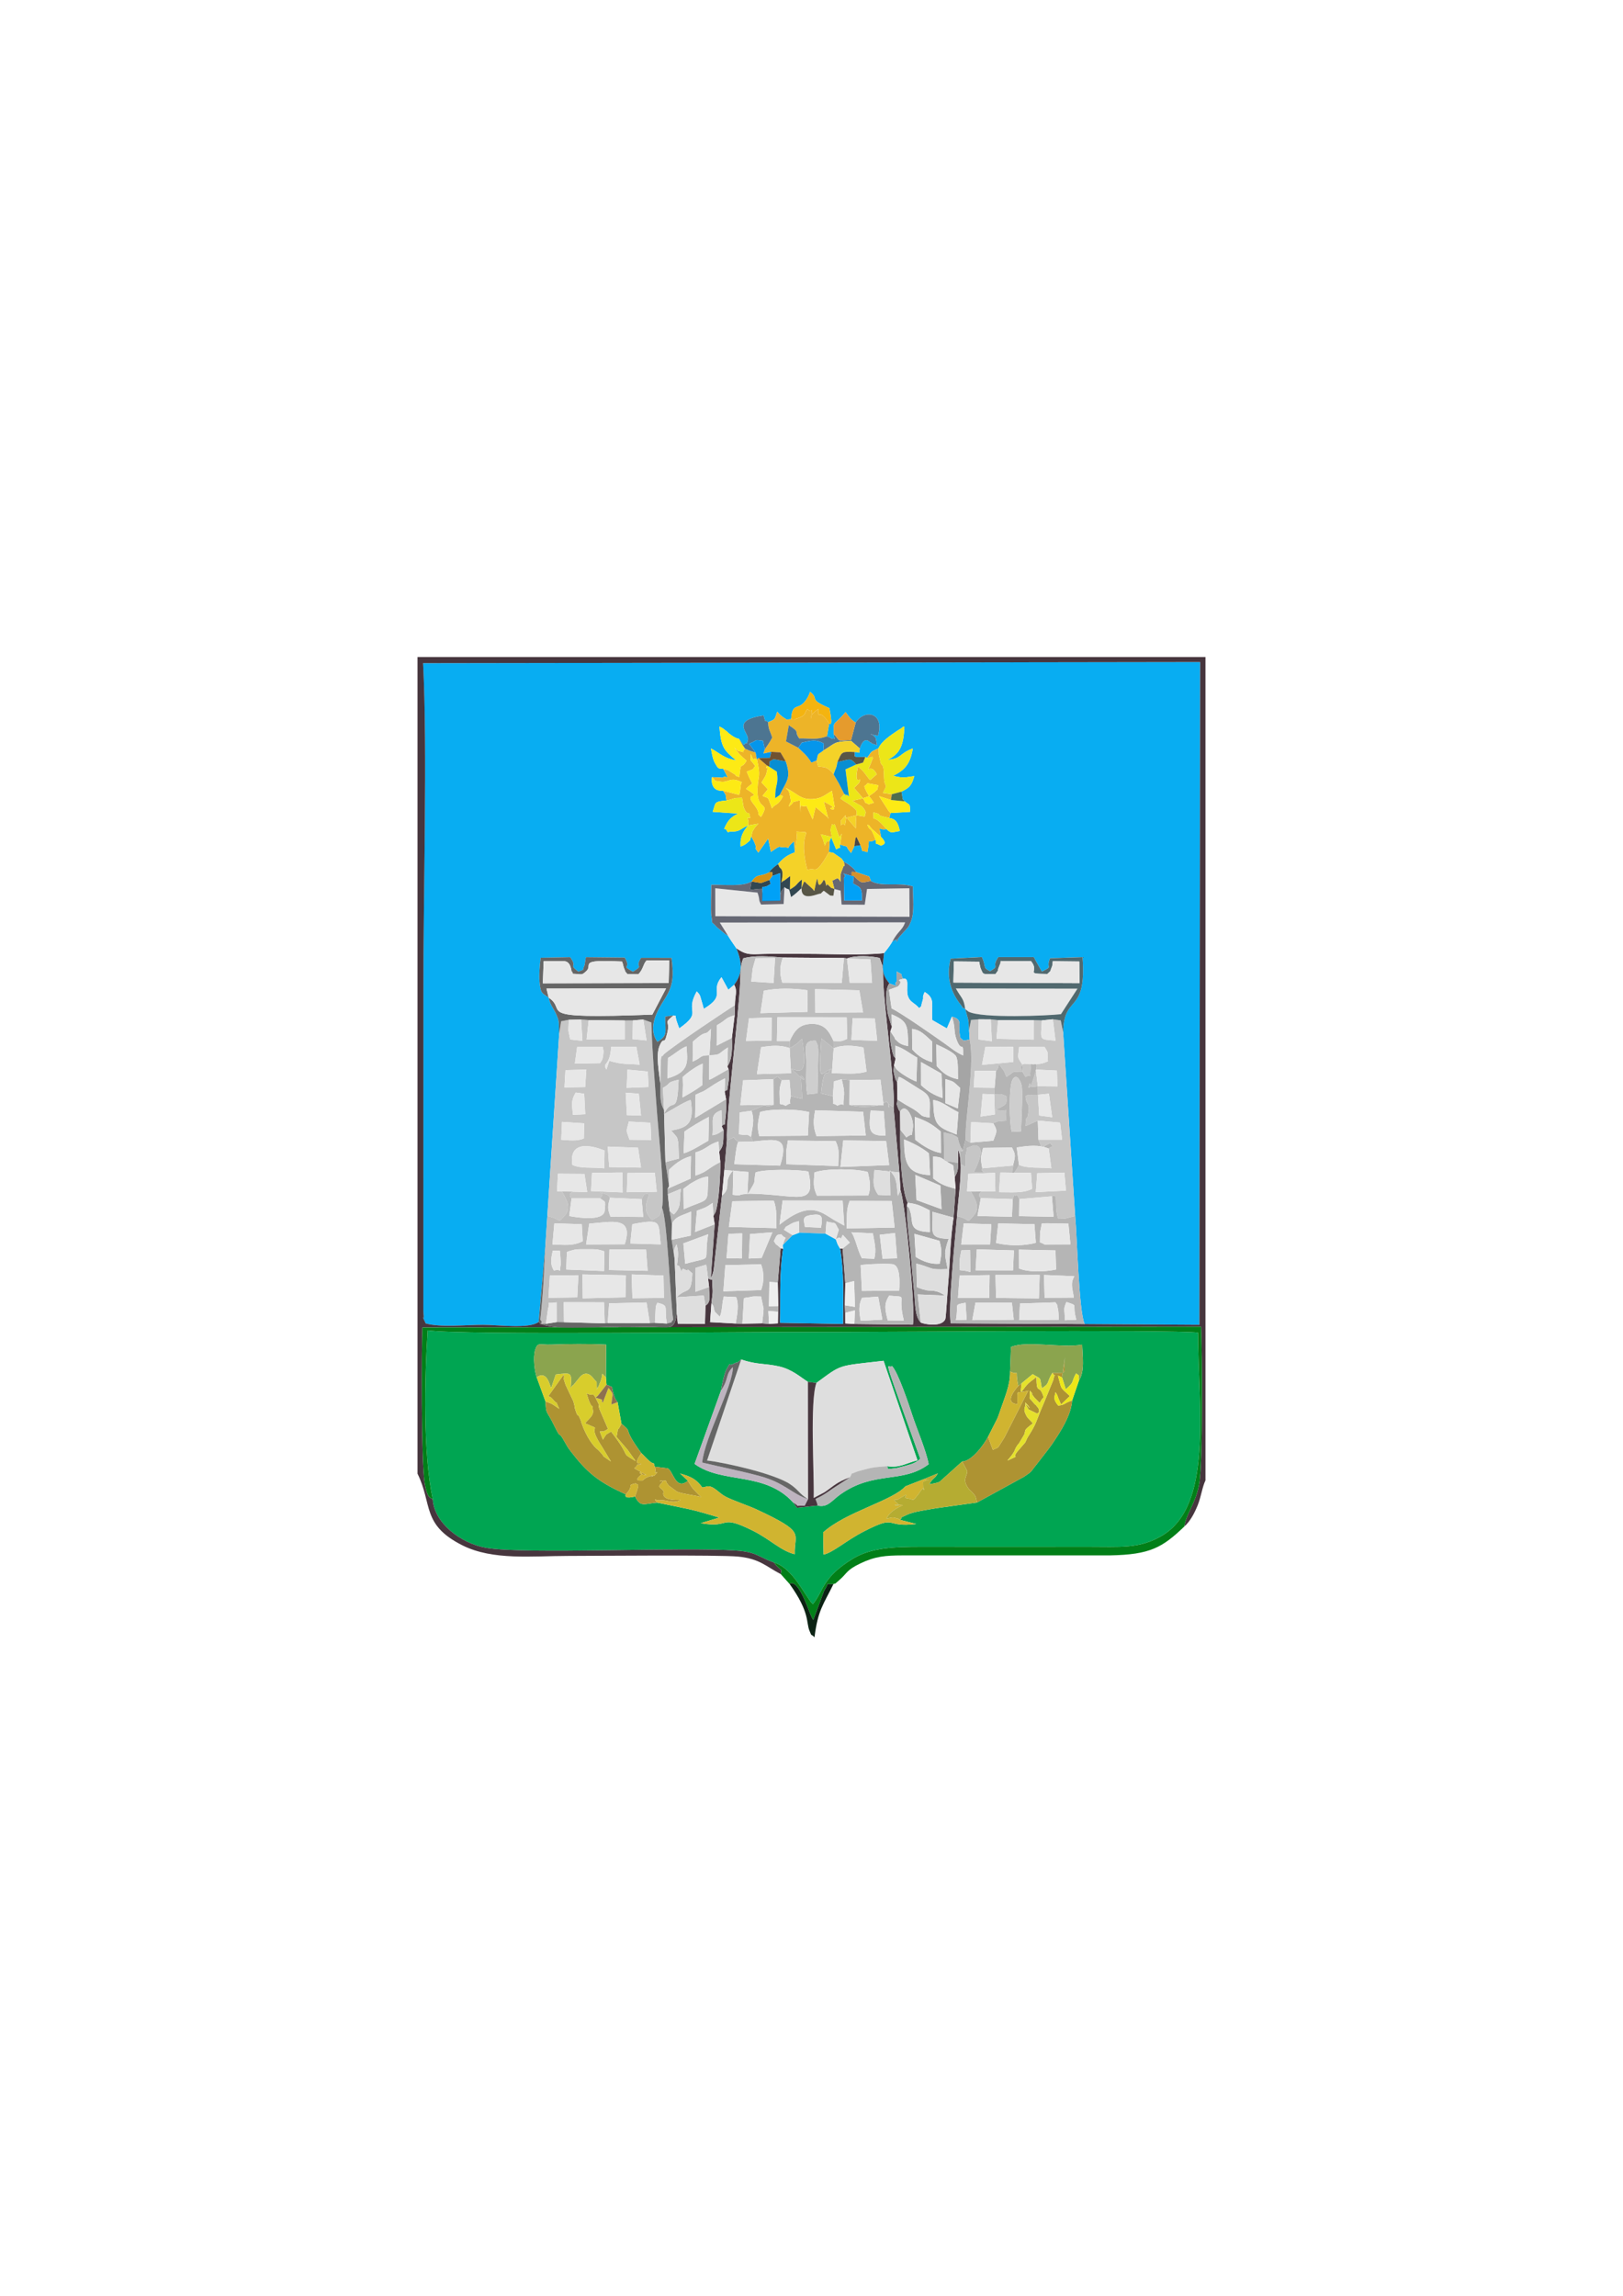 <?xml version="1.0" encoding="UTF-8"?>
<!DOCTYPE svg PUBLIC "-//W3C//DTD SVG 1.1//EN" "http://www.w3.org/Graphics/SVG/1.1/DTD/svg11.dtd">
<!-- Creator: CorelDRAW X5 -->
<svg xmlns="http://www.w3.org/2000/svg" xml:space="preserve" width="210mm" height="297mm" style="shape-rendering:geometricPrecision; text-rendering:geometricPrecision; image-rendering:optimizeQuality; fill-rule:evenodd; clip-rule:evenodd"
viewBox="0 0 210 297"
 xmlns:xlink="http://www.w3.org/1999/xlink">
 <defs>
  <style type="text/css">
   <![CDATA[
    .fil31 {fill:#00A1F7}
    .fil1 {fill:#00A552}
    .fil8 {fill:#017F18}
    .fil32 {fill:#0596EB}
    .fil29 {fill:#088ED2}
    .fil0 {fill:#08ADF2}
    .fil27 {fill:#0C2314}
    .fil30 {fill:#324751}
    .fil2 {fill:#47363E}
    .fil40 {fill:#484848}
    .fil22 {fill:#4D7591}
    .fil39 {fill:#4F6D4D}
    .fil17 {fill:#51696F}
    .fil33 {fill:#585647}
    .fil12 {fill:#666666}
    .fil14 {fill:#666874}
    .fil35 {fill:#705231}
    .fil15 {fill:#8BA44E}
    .fil36 {fill:#8E704F}
    .fil9 {fill:#A5A5A5}
    .fil10 {fill:#AE9332}
    .fil18 {fill:#B5AC32}
    .fil3 {fill:#B5B5B5}
    .fil6 {fill:#BDBDBD}
    .fil21 {fill:#BEB4C0}
    .fil4 {fill:#C6C6C6}
    .fil25 {fill:#CECECE}
    .fil13 {fill:#D0B430}
    .fil38 {fill:#D5912C}
    .fil37 {fill:#D59313}
    .fil16 {fill:#D8CD2C}
    .fil7 {fill:#DEDEDE}
    .fil28 {fill:#E59B2D}
    .fil24 {fill:#E5E12C}
    .fil11 {fill:#E7E7E7}
    .fil20 {fill:#ECE618}
    .fil5 {fill:#EDB428}
    .fil34 {fill:#EEEEEE}
    .fil26 {fill:#F4B410}
    .fil19 {fill:#F4D228}
    .fil23 {fill:#FDEA15}
   ]]>
  </style>
 </defs>
 <g id="Layer_x0020_1">
  <g id="_508287776">
   <path id="_509526912" class="fil0" d="M69.699 171.011l0.852 -9.644 0.266 -4.045 1.536 -23.587c-0.092,-1.461 0.111,-1.391 -0.379,-2.508 -0.338,-0.77 -0.815,-1.254 -0.981,-2.165 -0.907,-0.637 -1.038,-0.539 -1.183,-2.066 -0.08,-0.845 0.028,-2.252 0.148,-3.095l3.821 -0.075c1.029,1.442 -0.324,0.824 1.058,1.879 0.993,-0.443 0.384,0.047 0.802,-0.829 0.002,-0.005 0.16,-0.984 0.17,-1.048l5.026 0.052c0.952,1.619 -0.655,0.851 1.058,1.83 1.601,-0.995 0.124,-0.349 1.058,-1.795l3.945 0.002c0.335,2.566 0.157,3.679 -0.922,5.38 -0.844,1.33 -2.263,3.608 -0.906,5.486 1.383,-0.885 0.997,-1.11 1.007,-3.266l1.065 -0.154c0.676,0.246 -0.032,-0.405 0.547,1.122l0.203 0.555c3.155,-2.248 0.626,-1.877 2.263,-4.793 0.555,0.601 0.376,0.48 0.773,1.748l0.139 0.518c3.023,-1.835 0.748,-2.227 2.287,-4.098l0.888 1.625 0.758 -0.648c1.078,-1.41 1.067,-2.828 0.268,-4.729 -0.441,-0.635 -0.824,-1.196 -1.077,-1.626 -0.106,-0.045 -0.228,-0.119 -0.303,-0.168l-1.114 -0.91c-0.918,-1.048 -0.502,-0.119 -0.722,-1.427 -0.132,-0.786 0.004,-3.076 -0.019,-4.066 1.684,-0.037 4.083,0.275 5.211,-0.433 0.842,-1.104 0.944,-0.531 2.226,-1.153 0.301,-0.334 0.073,-0.14 0.551,-0.586 0.216,-0.202 0.442,-0.344 0.63,-0.493 0.637,-0.714 1.115,-1.156 2.183,-1.533l-0.093 -1.422c-1.485,1.229 0.049,0.774 -1.426,0.758 -0.805,-0.009 -0.09,-0.213 -0.782,0.075l-0.782 0.53 -0.363 -1.727 -1.265 1.818c-0.889,-1.228 0.16,0.125 -0.602,-1.526l-0.313 -0.559c-0.28,0.659 0.098,0.299 -0.676,0.943 -0.192,0.16 -0.501,0.279 -0.701,0.359 -0.113,-1.282 0.387,-2.054 0.965,-2.728 -0.97,0.38 -1.022,0.849 -2.199,0.785 -0.364,-0.02 -0.365,0.306 -0.599,-0.196 -0.059,-0.126 -0.202,-0.098 -0.3,-0.153 0.465,-1.099 0.846,-1.49 1.792,-1.974l-3.279 -0.227c0.439,-1.194 0.059,-1.307 1.796,-1.468 -0.214,-0.968 0.072,-0.476 -0.46,-1.268 -1.373,0.114 -1.542,-1.033 -1.42,-1.756l1.409 0.074c0.352,-0.501 1.085,0.76 0.046,-1.14 -0.669,-0.089 -0.592,0.08 -1.049,-0.709 -0.306,-0.529 -0.402,-1.179 -0.54,-1.933 1.221,0.65 1.664,1.273 3.239,1.533 -1.618,-1.341 -1.933,-1.734 -2.146,-4.377 0.784,0.442 0.215,0.087 0.795,0.516 0.548,0.405 0.011,0.06 0.619,0.519 0.35,0.265 0.714,0.497 1.129,0.57l0.597 0.788c0.633,-0.644 0.253,0.336 0.536,-0.611 0.284,-0.949 -2.423,-2.521 2.037,-3.216 0.373,1.327 0.076,0.319 0.582,0.893 0.901,-0.444 0.804,-0.191 1.191,-1.379 0.068,0.06 0.133,0.169 0.174,0.208 0.04,0.039 0.128,0.151 0.179,0.195l0.396 0.321c0.806,0.474 0.082,0.282 1.041,0.26 0.197,-2.559 1.037,-0.708 2.242,-3.005l0.221 -0.539c1.291,1.043 -0.403,0.834 2.492,2.115 0.538,2.693 -0.017,1.964 -0.029,1.979l-0.29 1.662c0.097,0.055 0.443,0.118 0.649,0.346 0.353,-0.38 0.454,0.614 0.221,-0.676 0.004,-1.902 -0.089,-0.845 1.543,-2.811 0.436,0.616 0.648,0.951 1.306,1.361 1.103,-1.761 3.794,-1.384 2.886,1.712l-0.905 -0.178c-0.003,-0.001 0.006,-0.042 0.006,-0.042 0,0.001 0.068,-0.005 0.073,-0.001 0.708,0.606 0.472,0.274 0.703,1.436 -1.56,-0.495 -0.165,-0.118 -0.94,-0.404 -0.001,-0 -0.735,-0.898 -1.285,0.829 -0.177,0.849 0.213,0.449 -0.677,0.462 0.089,0.879 -0.257,0.326 0.242,0.654l1.154 -0.028 0.205 0.133c0.71,-0.916 0.291,-0.687 1.485,-1.245 0.395,-0.907 1.576,-1.682 2.491,-2.305l0.562 -0.343c0.055,-0.152 0.202,-0.12 0.307,-0.172 -0.117,2.384 -0.503,3.479 -2.15,4.301 1.766,-0.11 1.413,-0.78 3.236,-1.463 -0.325,2.016 -1.055,2.803 -2.538,3.543 1.464,0.363 1.616,0.162 2.735,0.035 -0.362,1.207 -0.577,1.467 -1.657,2.011l0.16 1.012c0.038,-0.071 0.153,0.19 0.258,0.246 0.721,0.574 0.643,0.225 0.7,1.354l-2.545 0.154 -0.151 0.633c0.859,0.142 1.138,0.651 1.355,1.699 -0.996,0.13 -1.058,0.4 -1.726,-0.244 -1.09,0.204 -0.993,-0.755 -0.7,1.015 1.002,0.997 0.073,1.001 -0.004,1.128 -0.96,-0.52 -0.577,0.047 -0.707,-0.791 -1.473,0.841 -0.542,-1.031 -1.057,1.626 -1.091,-0.387 -0.4,0.312 -0.901,-0.902l-0.784 0.118 -0.432 0.89c-1.127,-1.325 0.149,-0.546 -1.409,-1.086 -0.134,0.836 0.483,0.062 -0.517,0.612l-0.629 -1.528 -0.193 0.378 -0.1 1.497c0.832,0.195 0.133,-0.16 1.121,0.504 0.66,0.444 0.442,0.273 0.787,0.756 0.539,0.32 0.447,0.204 0.997,0.664 0.474,0.397 0.262,0.237 0.625,0.678l1.674 0.566 0.207 0.568c1.353,0.841 3.539,0.123 5.442,0.709 -0.016,1.442 0.254,3.299 -0.263,4.561 -0.323,0.79 -0.385,0.743 -0.988,1.411 -2.21,2.45 0.525,0.176 -1.395,1.138 -0.194,0.369 -0.597,0.93 -1.089,1.526 -0.217,1.986 -0.364,2.649 0.693,3.923 1.732,0.587 0.394,0.26 0.926,-0.248l0.011 -1.297c1.073,0.574 0.386,0.198 0.83,0.942 0.927,-0.234 0.321,1.336 0.639,2.258 0.278,0.803 0.81,0.799 1.451,1.54 0.45,-0.451 0.139,-0.022 0.44,-0.982 0.189,-0.602 -0.124,-0.215 0.265,-1.116 1.438,0.874 0.831,1.649 0.993,3.64l1.88 1.078 0.657 -1.527c1.564,0.442 0.672,1.043 1.104,2.808 0.093,0.048 0.203,0.068 0.262,0.173 0.143,0.251 0.639,-0.009 0.927,-0.012l-0.076 -1.182c-0.073,-1.752 -0.146,-1.445 -0.494,-2.759 -1.075,-0.728 0.188,0.399 -0.548,-0.516 -1.426,-1.771 -1.918,-3.753 -1.345,-6.015l4.046 -0.207c0.6,1.33 0.04,1.356 1.06,1.83 1.37,-0.808 0.098,-0.356 1.058,-1.823l4.586 0.003c0.064,0.091 0.125,0.13 0.145,0.262l0.913 1.612c1.591,-0.819 0.444,-0.262 1.058,-1.73l4.199 -0.143c0.567,7.509 -2.437,4.693 -2.506,9.739l1.558 23.764c0.238,2.386 0.477,12.527 1.232,13.969l14.834 0.094 0.096 -85.736 -100.541 0.148c0.586,10.943 0.011,30.627 0.045,42.597l-0.01 40.23c-0.001,0.364 -0.01,1.057 0.027,1.395 0.15,1.379 -0.532,-0.63 0.272,1.188 1.865,0.546 5.225,0.182 7.415,0.182 1.957,0 6.013,0.559 7.209,-0.376z"/>
   <path id="_509522304" class="fil1" d="M78.4 178.17l0.079 0.958 0.703 0.299c0.182,0.938 0.327,1.494 0.73,1.97l0.499 2.789c1.245,1.01 0.536,0.559 1.311,1.924 0.3,0.527 0.906,1.407 1.274,1.887 0.407,0.376 0.562,0.611 1.081,1.047 0.647,0.544 0.441,-0.084 0.641,0.699l1.688 0.209c0.734,0.405 1.002,2.907 2.603,1.61l-1.013 -0.942c1.438,0.412 2.064,0.714 2.883,1.812l0.713 -0.158c0.832,-0.015 1.403,0.883 2.308,1.349 1.004,0.517 2.964,1.164 4.003,1.649 6.454,3.016 4.84,2.994 4.931,5.787 -1.792,-0.418 -3.199,-1.943 -5.479,-3.068 -4.413,-2.179 -2.707,-0.227 -6.683,-0.95l2.4 -0.714c-3.928,-1.201 -3.999,-1.092 -8.031,-1.938 -1.718,0.138 -2.163,0.65 -2.871,-0.793 -0.008,0.001 -1.509,0.421 -1.193,-0.273 -3.13,-1.429 -4.739,-2.526 -6.734,-5.073 -0.641,-0.818 -0.696,-0.854 -1.141,-1.659 -1.031,-1.863 -0.345,-0.028 -1.379,-2.143 -1.034,-2.116 -1.058,-1.371 -1.143,-3.152l-1.132 -3.106c-0.262,-0.692 -0.517,-2.582 -0.204,-3.562 0.337,-1.055 0.54,-0.624 2.115,-0.686 2.148,-0.085 4.82,-0.112 7.073,0.005l-0.028 4.223zm27.396 16.597l-2.676 0.291 -0.479 -0.672c-3.696,-4.089 -9.152,-2.367 -12.768,-5.005l3.416 -9.485c0.083,-0.62 0.448,-2.284 0.702,-2.721 0.807,-1.392 -0.013,-0.242 0.961,-0.762 0.715,-0.382 0.032,0.22 0.953,-0.544 2.023,0.704 3.016,0.472 4.933,0.908 1.67,0.38 2.786,1.424 3.699,1.987l1.092 0.142c3.386,-2.463 2.607,-2.165 8.695,-2.865l4.384 12.871c-1.557,0.391 -2.275,1.014 -3.959,0.761 0.417,0.374 -0.556,0.461 1.23,0.261 0.014,-0.002 0.978,-0.247 1.142,-0.293 0.902,-0.255 1.292,-0.34 1.954,-0.925l-3.315 -9.247c-1.377,-3.952 -0.676,-2.305 -0.354,-2.756 0.803,0.767 2.277,5.255 2.609,6.274 0.612,1.879 1.821,4.663 2.146,6.435 -3.382,2.554 -7.048,0.786 -11.442,3.914 -1.085,0.772 -1.63,1.74 -2.923,1.43zm33.809 -16.177l-0.88 2.579c-0.124,1.618 -1.036,3.248 -1.918,4.627 -0.523,0.819 -0.766,1.168 -1.293,1.857l-1.395 1.801c-0.887,1.076 -0.43,0.775 -1.602,1.577l-6.104 3.346 -5.337 0.745c-1.149,0.214 -2.853,0.421 -3.712,0.836 -1.452,0.701 -0.341,0.098 -0.894,0.664l2.085 0.526c-4.24,0.532 -2.316,-1.325 -6.813,0.987 -2.274,1.169 -4.012,2.754 -5.18,2.967l-0.054 -2.859c2.945,-2.675 8.931,-4.068 10.642,-5.962l2.469 -0.964 1.724 -0.708c-0.442,0.803 -0.59,0.475 -1.098,1.408 0.406,-0.082 0.987,-0.153 1.335,-0.333l2.91 -2.611c1.291,-0.023 2.929,-2.356 3.353,-3.201l1.146 -2.256c0.032,-0.069 0.076,-0.159 0.106,-0.23l0.18 -0.487c0.693,-2.102 1.455,-3.655 1.413,-5.469l0.121 -3.177c1.999,-0.864 6.577,0.172 9.214,-0.303 0.03,1.392 0.375,3.442 -0.418,4.64zm-83.612 15.375c0.175,3.032 3.594,5.697 6.909,6.274 5.027,0.875 25.445,-0.153 32.416,0.356 2.65,0.193 2.836,0.855 4.807,1.536 2.097,0.585 3.506,3.276 4.525,4.73 0.336,0.48 0.205,0.333 0.526,0.663 1.367,-1.615 1.155,-3.433 5.15,-5.863 2.39,-1.454 5.327,-1.566 8.961,-1.562 7.172,0.006 14.347,0.014 21.52,0 4.098,-0.008 6.607,0.307 9.554,-1.44 6.572,-3.896 4.705,-16.233 4.649,-26.262 -3.199,-0.417 -45.081,-0.05 -49.833,-0.081 -8.005,-0.052 -45.538,0.437 -49.84,-0.212 -0.414,6.488 -0.599,15.896 0.656,21.86z"/>
   <path id="_356040000" class="fil2" d="M94.998 127.391c0.454,0.868 0.106,1.255 0.093,2.646l-0.034 1.297 -0.358 2.936c0.03,1.081 0.103,2.764 -0.591,3.686l0.161 0.36c0.047,0.916 0.128,0.808 -0.014,1.699 -0.273,1.711 -0.051,0.662 -0.493,1.208l0.187 0.974c-0.005,0.572 0.035,1.542 -0.038,2.095 -0.267,2.022 0.032,0.744 -0.523,1.401l0.232 0.502c-0.024,1.929 -0.029,2.019 -0.564,2.789l0.142 1.345c0.03,1.461 -0.138,5.064 -0.617,6.482l-0.274 0.492 0.16 1.077 -0.492 6.904c0.229,-0.416 0.133,-0.118 0.361,-0.934l1.077 -9.675 0.31 -3.308 0.336 -3.881c-0.165,-2.748 1.539,-16.183 1.716,-20.546 0.059,-1.466 0.033,-2.067 0.396,-2.965 1.475,-0.423 3.311,-0.26 5.123,-0.104l7.9 0.06 0.4 0.059c1.139,-0.446 3.067,-0.325 4.228,-0.069l0.223 0.631c0.385,1.505 -0.093,-0.872 0.153,0.668 0.078,0.49 0.055,0.881 0.069,1.373 0.103,3.862 1.613,14.008 1.351,16.66l0.753 8.421 0.144 2.311c0.59,1.505 1.955,15.274 1.603,17.382l-7.571 -0.088 -1.184 -0.074 -0.003 -1.367 -0.044 -0.979 0.059 -2.847 -0.346 -4.489 -0.335 0.012c0.543,3.066 0.387,6.228 0.379,9.731l-8.142 -0.142c0.064,-3.502 -0.096,-6.361 0.392,-9.562l-0.317 -0.091 -0.369 4.444 0.058 3.042 -0.02 0.736 -0.023 1.504 -1.152 0.069 -0.886 -0.07 -2.555 0.044 -0.862 -0.02 -3.318 -0.182 0.176 -2.431c0.043,-0.564 0.196,-1.3 0.152,-1.778 -0.182,-1.98 0.289,-0.937 -0.592,-1.457l0.136 1.12c0.004,1.155 0.29,1.951 -0.471,2.408l-0.062 2.368 -3.517 -0.025 -0.127 -1.356c-0.291,2.363 -1.004,1.792 -3.199,1.776 -1.633,-0.012 -3.254,0.064 -4.949,0.005 -2.182,-0.076 -8.753,0.541 -9.725,-0.66 -1.196,0.935 -5.252,0.376 -7.209,0.376 -2.19,0 -5.55,0.364 -7.415,-0.182 -0.804,-1.817 -0.122,0.192 -0.272,-1.188 -0.037,-0.338 -0.028,-1.031 -0.027,-1.395l0.01 -40.23c-0.034,-11.97 0.54,-31.654 -0.045,-42.597l100.541 -0.148 -0.096 85.736 -14.834 -0.094 -17.326 -0.09c-0.409,-1.715 0.585,-11.267 0.806,-13.879 0.077,-1.812 0.927,-7.022 0.143,-8.565l-0.019 1.678c0.013,0.836 -0.02,1.142 -0.429,1.834l0.119 1.518 -0.266 3.732c-0.462,2.966 -0.441,5.739 -0.725,8.855 -0.034,0.376 -0.262,4.065 -0.337,4.26 -0.42,1.088 -2.7,0.692 -3.189,0.462 -0.746,-0.791 -0.713,-2.391 -0.824,-3.719 -0.105,-1.264 -0.262,-2.579 -0.348,-3.834 -0.166,-2.403 -0.65,-5.286 -0.619,-7.549l0.1 -0.395c-0.826,-1.704 -1.02,-7.048 -0.958,-9.456l-0.026 -2.326c-0.068,-0.092 -0.158,-0.191 -0.193,-0.286 -0.038,-0.103 -0.097,-0.244 -0.13,-0.351 -0.173,-0.549 -0.082,-0.14 -0.019,-0.944l-0.037 -2.28c-0.117,-0.231 -0.166,-0.016 -0.379,-0.961 -0.164,-0.73 -0.042,-0.549 -0.026,-1.127l0.209 -0.938c-0.386,-0.499 -0.15,-0.044 -0.411,-0.833 -0.01,-0.029 -0.209,-0.96 -0.212,-0.983 -0.09,-0.672 -0.07,-1.073 -0.047,-1.698l0.199 -0.585c-0.054,-0.096 -0.103,-0.219 -0.134,-0.304l-0.382 -1.313c-0.201,-1.089 -0.466,-3.164 0.186,-3.986 -1.057,-1.274 -0.91,-1.937 -0.693,-3.923 -2.943,0.305 -6.861,0.097 -9.914,0.096 -1.646,-0 -3.296,-0.016 -4.942,-0.004 -2.326,0.017 -2.838,0.294 -4.263,-0.735 0.8,1.901 0.81,3.319 -0.268,4.729zm-40.975 63.251c1.95,3.962 0.513,6.599 5.784,9.261 3.947,1.994 9.111,1.382 13.619,1.381 3.153,-0.001 19.746,-0.159 22.118,0.089 2.794,0.292 3.54,1.258 5.487,2.269 0.196,-0.895 0.04,-0.254 -0.906,-1.512 -1.971,-0.681 -2.157,-1.342 -4.807,-1.536 -6.971,-0.509 -27.389,0.519 -32.416,-0.356 -3.315,-0.577 -6.734,-3.242 -6.909,-6.274 -0.352,-0.291 -0.696,-0.099 -1.038,-2.086 -0.471,-2.731 -0.416,-17.881 -0.292,-20.151l100.746 -0.097c0.138,2.841 0.267,17.723 -0.257,20.415 -0.505,2.6 -1.641,3.689 -1.923,5.44 0.773,-0.663 1.345,-1.778 1.743,-2.764 0.446,-1.104 0.585,-2.349 1.004,-3.207l0 -106.514 -101.953 0 0 105.641z"/>
   <path id="_509526600" class="fil3" d="M115.054 167.615c2.643,0.252 0.975,-0.39 1.893,3.212l-2.087 -0.011c-0.3,-1.318 -0.569,-2.045 0.194,-3.201zm-3.53 0.286l2.107 -0.162 0.536 2.978 -2.796 0.145c-0.208,-1.121 -0.311,-1.996 0.154,-2.962zm-0.166 -4.233c0.608,-0.128 3.789,-0.256 4.257,-0.096 0.85,0.29 0.812,2.169 0.73,3.393l-4.823 0.04 -0.164 -3.337zm-17.508 0.001l4.625 -0.107c0.415,1.055 0.389,2.342 -0,3.328l-4.877 0.162 0.252 -3.384zm-5.191 -0.175l-0.239 -2.641 3.208 -1.183c-0.654,3.909 0.852,2.773 -2.969,3.824zm7.341 -0.694l-1.994 -0.026 0.249 -3.161 1.778 -0.055 -0.033 3.242zm17.833 -3.063l1.98 -0.226 0.253 3.277 -1.876 0.045 -0.357 -3.096zm-3.68 -0.319l2.792 0.137c0.229,1.375 0.471,2.038 0.182,3.29l-1.603 -0.064c-0.568,-1.003 -0.844,-2.677 -1.371,-3.363zm-11.606 3.314l-1.661 0.078 0.158 -3.163 2.896 -0.231 -1.393 3.316zm10.984 -3.816c0.107,-1.43 -0.106,-2.31 0.407,-3.558l5.441 0.018 0.375 3.434 -6.223 0.107zm-14.777 -3.518l5.364 -0.075c0.453,1.225 0.296,2.181 0.351,3.56l-6.161 -0.158 0.445 -3.327zm10.172 1.79c1.527,-0.23 1.544,0.189 1.304,1.637l-2.081 -0.094c-0.143,-0.922 -0.419,-1.363 0.776,-1.543zm-3.66 -1.886l7.764 0.011 0.203 3.241 -1.374 -0.769c-1.749,-1.065 -3.123,-2.441 -6.996,0.648l0.403 -3.131zm-11.946 -2.168c0.768,-0.456 1.48,-0.855 2.313,-0.93 -0.151,3.758 0.358,2.666 -3.178,4.233l-0.031 -2.644 0.896 -0.659zm16.066 -1.458c1.47,-0.543 5.35,-0.513 6.903,-0.056 0.231,1.071 0.45,1.929 0.065,3.033l-6.648 0.023c-0.537,-1.169 -0.42,-1.667 -0.319,-2.999zm3.72 -4.142l5.551 0.076 0.393 3.112 -6.31 0.242 0.366 -3.43zm-0.986 0.085c0.566,1.234 0.352,1.751 0.343,3.232l-6.695 -0.24c-0.021,-0.583 -0.068,-1.172 -0.029,-1.753l0.207 -1.314 6.174 0.075zm-19.552 -1.234c0.561,-0.433 2.45,-1.556 3.163,-1.9l-0.073 3.077c-0.769,0.418 -2.127,1.339 -3.209,1.644l0.118 -2.822zm17.081 0.586c-0.461,-1.244 -0.421,-2.008 -0.176,-3.339l6.204 0.193 0.344 3.067 -6.373 0.079zm8.934 -0.056c-2.187,0.034 -2.199,-0.675 -1.934,-3.244l1.698 0.068 0.236 3.177zm-16.228 -3.056c1.345,-0.423 4.572,-0.431 6.338,0.009l-0.165 3.049 -6.287 0.053c-0.336,-1.226 -0.133,-1.974 0.114,-3.112zm6.101 -2.285c-0.253,-1.355 -0.103,-2.961 -0.132,-4.385 -0.031,-1.542 -0.428,-2.618 1.206,-2.558 0.386,0.738 0.302,0.781 0.346,1.504l-0.107 5.303 -1.314 0.136zm-16.119 -2.245c0.689,-0.646 1.875,-1.458 2.579,-1.727l-0.044 2.778c-0.805,0.603 -1.483,0.992 -2.555,1.594l0.051 -1.587 -0.031 -1.058zm-1.907 -2.47c0.796,-0.436 1.615,-1.225 2.4,-1.497 0.106,1.879 0.511,3.291 -2.458,4.144l0.058 -2.647zm5.345 -0.356c-1.408,0.07 -0.738,0.21 -2.157,0.833l0.037 -2.593c2.003,-1.762 1.305,-0.518 2.341,-1.635l-0.179 3.123c-0.007,-0.046 -0.033,0.181 -0.041,0.272zm-6.333 3.671c0.02,1.398 -0.104,2.454 0.477,3.407l-0.145 -2.841c1.263,-0.704 0.238,-0.615 2.034,-1.067 -0.207,5.086 -0.729,1.944 -1.932,4.493 1.036,-0.581 2.576,-1.575 3.495,-1.878 0.454,2.904 -0.225,3.582 -2.528,3.959 0.835,0.998 0.751,0.707 0.928,1.634 0.011,0.059 0.045,1.709 0.083,1.993l-1.753 0.468 0.479 3.117 -0.009 -2.136c0.778,-0.745 1.558,-1.406 2.833,-1.763l-0.053 2.915 -2.964 1.31 0.024 0.713c0.538,-0.224 1.008,-0.419 1.694,-0.704 -0.271,1.707 0.144,2.238 -0.92,3.319 -0.069,-0.095 -0.147,-0.107 -0.174,-0.13l-0.381 -0.367 0.309 1.688c0.53,-1.003 1.258,-1.008 2.475,-1.569l-0.029 3.11 -2.476 0.53 0.385 2.516c-0.109,-1.151 -0.153,-1.188 0.243,-1.91 0.282,0.998 0.219,1.42 0.063,2.688 0.095,0.08 0.256,0.03 0.321,0.189 0.693,1.699 -0.028,0.005 0.615,0.344 1.087,0.572 -0.239,-0.6 1.047,0.525 -0.178,2.996 -0.627,1.671 -2.045,3.096l3.52 -0.224 0.219 1.302c0.761,-0.457 0.475,-1.253 0.471,-2.408l-1.775 0.627 0.037 -3.103 1.378 -0.415 0.225 1.771c0.881,0.52 0.41,-0.522 0.592,1.457 0.044,0.478 -0.109,1.214 -0.152,1.778 0.383,0.487 0.189,0.252 0.419,1.066l0.663 0.673c0.184,-0.521 0.116,-0.234 0.23,-0.835 0.138,-0.726 0.066,-0.953 0.289,-1.787l1.589 0.075c0.406,0.945 0.137,2.237 -0.047,3.421l0.862 0.02 0.194 -3.286c0.189,-0.024 0.31,-0.152 0.35,-0.075l0.813 -0.157c0.287,-0.025 0.757,0.006 1.058,0.004l0.325 1.557c-0.002,0.506 -0.131,1.392 -0.185,1.913l0.886 0.07 -0.084 -1.667 1.26 0.094 0.02 -0.736 -1.202 0.032 0.055 -3.148 1.088 0.074 0.369 -4.444c-0.785,-0.752 -0.43,-0.202 -0.871,-0.913 0.441,-0.953 0.343,-0.769 0.948,-0.89 0.811,0.976 0.655,-0.24 0.215,1.386l1.258 -1.263 -1.131 -0.707c0.527,-0.539 -0.299,-0.059 0.892,-0.739 0.485,-0.277 0.54,-0.215 1.05,-0.376l0.047 1.497 3.402 0.131 0.123 -1.571c1.444,0.357 0.907,-0.115 1.595,1.066l-0.389 1.239c1.023,-0.743 0.329,0.684 0.9,-0.59l0.915 1.012 -0.935 0.771 0.346 4.489 1.141 -0.286 0.113 3.34 -1.313 -0.207 0.044 0.979 1.259 -0.323 -0.071 1.763 7.571 0.088c0.352,-2.108 -1.013,-15.877 -1.603,-17.382l-0.333 0.729c-0.077,-0.382 -0.122,-1.348 -0.188,-1.639 -0.211,-0.943 -0.31,-0.951 -0.851,-1.682l0.06 3.259 -1.56 -0.074c-0.821,-1.138 -0.608,-1.864 -0.493,-3.23l3.221 0.328 -0.753 -8.421c-1.28,-1.055 -0.23,0.914 -0.686,-0.498 -0.048,-0.148 -0.18,-0.148 -0.23,-0.249l-0.575 0.323c-1.069,0.43 -3.171,0.456 -4.217,0.095l0.037 -3.197 -1.038 -0.111c0.163,0.675 0.383,1.495 0.291,2.229 -0.246,1.978 0.371,0.571 -0.849,1.188 -0.873,-0.614 -0.364,0.399 -0.593,-1.232l-1.522 -0.355c0.422,-3.917 0.808,-2.067 1.062,-2.903 0.067,-0.22 0.232,-0.178 0.345,-0.27 -1.418,0.255 -1.79,2.669 -1.363,-3.931l1.589 1.282 -0.021 -0.948c-0.582,-1.344 -1.23,-2.308 -2.971,-2.215 -1.49,0.08 -2.085,0.879 -2.7,2.215l-0.011 0.91c0.113,-0.059 0.248,-0.108 0.343,-0.168l0.653 -0.433c0.085,-0.061 0.52,-0.508 0.601,-0.594 0.937,5.261 -0.605,4.013 -1.408,3.881l0.62 0.512c2.329,2.39 0.128,-0.891 0.677,0.991l0.156 2.374 -1.481 -0.349c-0.391,1.599 0.463,0.497 -0.679,1.26 -0.819,-0.524 -0.738,0.452 -0.781,-1.589 -0.016,-0.778 0.113,-1.084 0.279,-1.723l-0.551 -0.488 -0.534 0.346 0.028 3.317c-1.252,0.452 -0.679,-0.012 -1.287,0.093l-1.563 0.679c0.434,1.25 0.123,1.955 -0.06,3.392l0.237 0.586c2.968,-0.266 4.777,-0.819 3.525,3.12l-5.933 -0.183c0.073,-0.396 0.271,-2.618 0.53,-2.888 -1.233,-0.954 0.135,-0.647 -1.48,-0.236l-0.336 3.881 3.123 0.247 -0.135 2.882c0.098,-0.106 0.177,-0.233 0.249,-0.355 0.972,-1.659 0.478,-0.774 0.806,-2.467 1.187,-0.452 5.445,-0.392 6.826,-0.119 1.077,4.715 -1.312,2.978 -7.554,2.861l-0.859 0.076c-0.713,0.07 -0.162,0.252 -1.37,0.069l0.079 -3.18c-1.458,1.589 -0.126,2.18 -1.475,3.294l-1.077 9.675c-0.228,0.817 -0.132,0.518 -0.361,0.934l0.492 -6.904 -2.53 0.998 0.245 -2.764c1.011,-0.363 1.169,-0.393 2.033,-0.996l0.093 1.685 0.274 -0.492c0.479,-1.418 0.647,-5.021 0.617,-6.482l-0.566 0.303c-1.231,0.717 -1.243,0.98 -2.647,1.453l0.021 -3.008c1.423,-0.404 1.667,-1.055 2.969,-1.404l0.081 1.311c0.535,-0.77 0.54,-0.86 0.564,-2.789 -0.589,0.345 -0.693,0.535 -1.429,0.666 0.184,-1.95 -0.436,-2.683 1.163,-3.238l0.034 2.071c0.555,-0.657 0.256,0.62 0.523,-1.401 0.073,-0.553 0.033,-1.524 0.038,-2.095l-4.01 2.425 0.067 -3c1.05,-0.509 0.818,-0.27 1.937,-1.033 0.679,-0.463 1.246,-0.775 1.874,-1.093l-0.055 1.727c0.442,-0.546 0.22,0.503 0.493,-1.208 0.142,-0.892 0.061,-0.783 0.014,-1.699 -0.712,0.375 -2.215,1.31 -2.507,1.367l0.012 -3.18c1.567,-0.013 1.11,-0.203 2.414,-0.996l-0.08 2.449c0.694,-0.921 0.621,-2.605 0.591,-3.686l-1.972 1.002 0.046 -2.647c1.376,-0.792 0.995,-0.913 2.284,-1.292l0.034 -1.297c-0.405,0.203 -8.07,5.32 -9.203,6.357 -0.059,0.054 -0.188,0.297 -0.231,0.229 -0.227,-0.364 -0.205,3.059 -0.215,3.551z"/>
   <path id="_509520600" class="fil4" d="M81.198 151.749l3.526 -0.03 0.248 2.453 -3.869 0.058 0.096 -2.481zm-4.597 -0.015l3.926 -0.049 0.042 2.572 -4.091 -0.172 0.123 -2.351zm-4.41 0.108l3.428 0.025 0.362 2.338 -3.908 -0.084 0.118 -2.278zm6.442 -3.51l3.92 0.143 0.388 2.57 -4.113 -0.065 -0.195 -2.647zm-4.577 2.361c-0.594,-3.997 4.167,-1.844 4.167,-1.843l-0.04 2.29c-1.468,-0.176 -3.071,0.077 -4.127,-0.447zm7.398 -3.251c-0.46,-1.363 -0.454,-0.909 -0.086,-2.346l2.796 0.153 0.103 2.222 -2.813 -0.03zm-8.732 -2.305l2.861 0.187 -0.039 1.938c-0.797,0.402 -1.978,0.248 -2.924,0.184l0.102 -2.308zm8.237 -3.772l1.696 0.128 0.287 2.826 -1.83 -0.062 -0.153 -2.892zm-6.826 2.855c-0.109,-1.311 -0.303,-1.741 0.356,-2.876l1.101 0.153 0.136 2.645 -1.592 0.078zm-0.967 -5.779l2.7 -0.077 -0.153 2.266 -2.676 0.044 0.13 -2.232zm8.024 -0.069l2.626 0.251 0.101 1.999 -2.83 0.109 0.103 -2.358zm-2.728 -0.016c-0.587,-1.003 0.471,-0.273 0.608,-2.924l3.266 -0.004 0.434 2.307c-1.843,-0.165 -2.161,0.024 -3.925,-0.504l-0.382 1.125zm-3.785 -2.909l3.326 0.002c0.053,0.58 0.147,0.243 0.037,1.079 -0.094,0.71 -0.234,0.671 -0.376,1.004l-3.282 0.06 0.296 -2.145zm-2.324 -1.711l-1.536 23.587c1.98,0.393 1.206,1.133 2.292,-0.111 0.882,-1.012 0.089,-2.135 -0.386,-3.064 2.838,0 0.337,-0.164 1.232,0.885l3.707 -0.005c1.014,-1.173 -1.044,-0.976 0.675,-0.54 0.08,0.02 0.226,0.095 0.305,0.127 0.105,0.042 0.196,0.218 0.285,0.334l4.097 0.181c0.118,-0.143 0.205,-0.935 0.984,-0.589 -0.905,2.116 -0.153,2.674 0.354,3.31l0.924 -0.554c0.062,-0.079 0.293,-0.745 0.373,-1.017 0.402,-1.785 -0.441,-9.568 -0.622,-12.014 -0.294,-3.983 -0.638,-7.984 -0.762,-11.989l-1.041 -0.379 0.42 2.705 -1.81 -0.177 0.047 -2.414 -1.055 0.007 -0.001 2.449 -4.933 0.01 0.27 -2.509 -0.982 -0.071 0.17 2.749 -1.581 -0.169 -0.234 -1.132c-0.014,-0.27 0.053,-1.096 0.062,-1.414l-1.003 0.192 -0.251 1.615z"/>
   <path id="_509525760" class="fil5" d="M110.821 105.461c-0.005,0.122 -0.038,0.157 -0.042,0.363 -0.004,0.227 -0.026,0.287 -0.03,0.401 -0.003,0.1 -0.021,0.82 -0.014,0.937l-1.229 -1.431c-0.303,1.947 -0.022,0.355 -0.739,1.055 0.271,-1.182 -0.483,0.035 0.641,-1.327l0.004 0.353 1.409 -0.351zm0.839 -2.192l0.801 -0.277c-0.05,-0.097 -0.134,-0.22 -0.168,-0.28 -0.031,-0.054 -0.118,-0.191 -0.149,-0.254 -0.561,-1.111 -0.167,-0.624 0.082,-1.137l1.421 0.256c-0.207,0.873 0.005,0.374 -0.498,0.907l-0.715 0.507c0.278,0.325 0.4,0.482 0.636,0.86l-0.666 0.201c-0.781,-0.452 -0.15,0.169 -0.744,-0.783zm-10.001 -1.339c1.457,0.659 1.874,1.543 3.493,1.444 1.198,-0.073 1.645,-0.584 2.493,-1.063l0.353 2.092c-1.806,0.221 1.693,0.842 -1.409,-0.704l0.581 2.18c0.1,-0.051 0.05,-0.073 0.044,-0.05l-1.684 -1.425 -0.381 1.603 -0.803 -1.766c-0.708,0.317 -0.813,-0.619 -0.762,0.892l-0.102 -1.607c-1.605,0.475 -0.233,-0.102 -1.427,0.823 0.276,-0.981 0.39,-0.191 0.167,-1.371 -0.156,-0.828 -0.209,-0.622 -0.564,-1.049zm-3.722 -3.693c0.551,2.352 0.142,1.965 0.075,3.855 -0.105,2.973 1.742,1.466 0.462,3.589 -0.762,-0.539 0.168,-0.24 -1.017,-1.728 -1.28,-1.608 1.465,-0.412 -0.924,-1.9 1.082,-1.181 0.95,0.023 0.088,-2.236 1.287,-0.445 0.635,-0.317 1.112,-0.706 -0.914,-1.269 -0.465,-0.188 -0.614,-1.604 0.598,1.347 0.146,0.394 0.818,0.73zm1.443 -4.797c0.057,1.037 0.276,1.103 0.535,1.984 -0.333,0.596 -0.425,0.757 -0.961,1.504l-0.179 0.552 1.021 -0.216 1.186 0.062 0.688 1.168c0.732,2.21 0.114,2.485 -0.783,4.357l0.433 0.143c-0.691,1.335 -0.985,0.91 -1.436,1.581l-0.15 -0.412c-0.455,-1.156 -0.158,-0.806 -1.076,-1.202l0.695 -0.858c-0.207,-0.227 -0.522,-0.545 -0.822,-0.875 0.033,-0.075 0.107,-0.164 0.134,-0.209l0.406 -0.683c0.028,-0.074 0.064,-0.181 0.085,-0.256 0.428,-1.568 -0.297,-0.094 0.083,-1.049l-1.116 -0.977 -0.186 0.182 -0.171 -0.881c-0.838,-0.28 -0.72,-0.202 -1.363,-0.505 -0.631,0.63 0.413,0.512 -0.868,0.302 -0.068,-0.011 -0.441,-0.361 -0.512,-0.455 0.334,0.595 0.938,1.201 1.575,1.708 -0.804,1.381 -0.667,-0.252 -0.947,2.117 -1.133,-0.38 0.195,0.09 -0.889,-0.532 -0.5,-0.287 -0.352,-0.336 -1.182,-0.524 1.039,1.899 0.305,0.638 -0.046,1.14l-1.409 -0.074c0.718,0.656 -0.169,0.348 1.02,0.572 1.152,0.216 1.293,-0.699 2.861,0.1 -0.215,0.113 -0.103,0.515 -0.351,1.631l-2.109 -0.547c0.532,0.792 0.246,0.3 0.46,1.268 1.288,-0.26 0.604,-0.329 1.998,-0.349l0.213 1.232c0.657,1.548 0.603,-0.049 0.854,1.375 -0.806,0.005 -0.038,-0.121 -0.277,0.974l1.37 -0.241c-0.037,-0.042 -0.503,0.516 -0.534,0.571 -0.466,0.826 -0.155,0.154 -0.423,1.095l0.313 0.559c0.762,1.651 -0.288,0.298 0.602,1.526l1.265 -1.818 0.363 1.727 0.782 -0.53c0.692,-0.289 -0.024,-0.084 0.782,-0.075 1.475,0.016 -0.059,0.471 1.426,-0.758l0.093 1.422 0.286 -1.984c-0.005,-0.122 -0.022,-0.25 -0.028,-0.35 -0.006,-0.1 -0.044,-0.235 -0.028,-0.352 2.612,0.2 0.085,-0.566 1.302,4.594 0.022,0.092 0.049,0.237 0.107,0.341 1.177,-0.289 0.952,0.545 2.108,-1.132l0.688 -1.159 0.1 -1.497c-0.36,0.451 -0.316,-0.354 -0.64,0.692 -0.34,-1.157 -0.036,-0.325 -0.526,-1.488l1.444 0.351c-0.108,-0.678 -0.243,-0.792 -0.11,-1.232 0.259,-0.857 -0.033,-0.172 0.465,-0.419l0.597 1.698c0.035,-0.048 0.245,-0.375 0.307,-0.475l-0.196 1.413c1.559,0.539 0.282,-0.239 1.409,1.086l0.432 -0.89 0.14 -1.011c0.014,-0.037 0.093,-0.119 0.134,-0.183l0.51 1.076c0.501,1.214 -0.19,0.515 0.901,0.902 0.515,-2.658 -0.416,-0.785 1.057,-1.626 -0.793,-2.083 -0.57,-0.78 -1.081,-1.927 0.502,0.19 0.039,-0.056 0.624,0.557l1.168 1.033c-0.293,-1.77 -0.39,-0.811 0.7,-1.015 -1.992,-2.384 -1.608,-0.503 -1.7,-2.173 1.545,0.356 -0.208,0.261 2.071,0.719l0.151 -0.633c-0.069,-0.082 -0.17,-0.177 -0.221,-0.232l-1.262 -1.953 1.544 0.494 0.117 -0.742 -1.164 -0.178c0.788,-1.522 0.173,-0.289 0.135,-2.21 -0.033,-1.634 -0.229,-1.201 -0.411,-1.637l-0.256 -1.142c-0.004,-0.06 0.002,-0.2 0,-0.25 -0.002,-0.051 -0.013,-0.134 -0.014,-0.258 -0.001,-0.127 0.004,-0.181 -0.027,-0.263 -1.194,0.558 -0.775,0.329 -1.485,1.245 0.114,-0.028 0.601,-0.035 0.648,-0.163 0.026,-0.073 0.066,0.119 0.116,0.165 -1.098,2.935 -0.513,0.22 0.503,2.105l-0.859 0.751c-0.495,-0.494 -0.666,-1.034 -1.579,-1.769 -0.671,3.094 0.736,0.874 0.14,2.142l-0.639 0.651 1.154 1.335 -1.347 0.318c0.086,0.076 0.211,0.145 0.284,0.193 0.81,0.53 0.795,0.336 1.138,0.799 0.44,0.594 0.207,0.543 0.147,1.058l-1.062 -0.176c-0.002,-0.576 0.243,-0.526 -0.821,-1.329 -0.475,-0.358 -0.588,-0.33 -1.263,-0.842l0.5 -0.569 -0.564 -1.111c-0.042,-0.082 -0.083,-0.167 -0.124,-0.246l-0.692 -1.192 -0.203 -0.282c-0.635,-0.583 -0.77,-0.667 -1.794,-0.72l-0.203 -0.794 -0.668 0.276c-0.713,-1.116 -1.121,-1.321 -1.704,-1.915l-1.584 -0.819 0.363 -2.097c1.601,1.045 0.588,0.64 1.347,1.709 1.454,-0.023 2.233,0.227 3.584,-0.273l0.29 -1.662c-1.453,-2.311 -1.404,-0.167 -1.407,-1.891 -0.132,0.107 -0.297,0.209 -0.4,0.316 -0.326,0.337 -0.597,0.401 -0.507,0.944 0.12,-2.215 0.296,-0.334 -0.502,-1.26 -0.464,0.584 -0.052,0.878 -1.538,1.295 -0.065,0.018 0.04,0.138 -0.573,0.045 -0.959,0.022 -0.235,0.214 -1.041,-0.26l-0.396 -0.321c-0.052,-0.044 -0.139,-0.156 -0.179,-0.195 -0.041,-0.04 -0.106,-0.148 -0.174,-0.208 -0.386,1.188 -0.289,0.934 -1.191,1.379z"/>
   <path id="_509524080" class="fil6" d="M107.87 135.623c1.115,-0.498 2.53,-0.378 3.85,-0.114l0.401 3.114c-1.273,0.418 -2.842,0.219 -4.485,0.216l0.234 -3.216zm-5.703 -0.038l0.186 3.254 -4.416 0.121 0.536 -3.48c1.334,-0.226 2.482,-0.309 3.694,0.104zm8.157 -3.881l2.87 0.066 0.305 2.871 -3.336 -0.108 0.162 -2.829zm-13.407 0.021l2.932 -0.092 -0.032 2.994 -3.295 0.043 0.394 -2.945zm8.545 -3.766l5.723 0.15 0.484 2.863 -6.185 0.032 -0.021 -3.045zm-6.635 0.214c1.667,-0.374 3.89,-0.337 5.667,-0.067l-0.021 2.793 -6.076 0.17 0.43 -2.896zm10.768 -4.183l3.033 0.13 0.202 3.012 -2.885 0 -0.35 -3.143zm-12.388 2.99c0.255,-2.071 0.013,-1.091 0.561,-3.013l2.517 -0.022 -0.19 3.219 -2.889 -0.183zm-3.147 20.505c1.615,-0.41 0.248,-0.718 1.48,0.236l1.878 -0.048 -0.237 -0.586c-0.723,-0.531 -0.382,-0.141 -1.572,-0.351l0.111 -2.825 1.521 -0.216 1.563 -0.679c0.608,-0.105 0.035,0.359 1.287,-0.093l-4.295 0.059 0.355 -3.225 3.912 -0.151 0.534 -0.346 0.551 0.488 1.006 -0.025 0.175 2.077 1.481 0.349 -0.156 -2.374c-0.549,-1.882 1.651,1.399 -0.677,-0.991l-0.62 -0.512c0.803,0.132 2.344,1.381 1.408,-3.881 -0.081,0.085 -0.515,0.533 -0.601,0.594l-0.653 0.433c-0.094,0.06 -0.23,0.109 -0.343,0.168l0.011 -0.91 -1.655 0 0.067 -3.079 8.963 0.017 0.065 2.776c-0.781,0.332 -0.62,0.327 -1.769,0.286l0.021 0.948 -1.589 -1.282c-0.427,6.599 -0.055,4.185 1.363,3.931 -0.114,0.092 -0.279,0.05 -0.345,0.27 -0.254,0.836 -0.64,-1.014 -1.062,2.903l1.522 0.355 0.156 -1.911 0.995 -0.275 1.038 0.111 3.974 -0.05 0.406 3.324 -4.417 -0.077c1.046,0.361 3.148,0.335 4.217,-0.095l0.575 -0.323c0.05,0.101 0.182,0.101 0.23,0.249 0.456,1.412 -0.594,-0.557 0.686,0.498 0.262,-2.651 -1.248,-12.797 -1.351,-16.66 -0.013,-0.492 0.01,-0.882 -0.069,-1.373 -0.246,-1.54 0.232,0.838 -0.153,-0.668l-0.223 -0.631c-1.162,-0.256 -3.089,-0.377 -4.228,0.069l-0.4 -0.059 -0.279 3.231 -7.696 -0.037c-0.367,-1.229 -0.342,-2.062 0.075,-3.253 -1.812,-0.156 -3.649,-0.319 -5.123,0.104 -0.362,0.898 -0.336,1.499 -0.396,2.965 -0.177,4.363 -1.881,17.797 -1.716,20.546z"/>
   <path id="_509522664" class="fil7" d="M105.63 178.906c-0.858,2.387 -0.263,11.644 -0.348,14.887l1.428 -0.756c1.25,-0.855 1.49,-1.256 3.26,-1.921 0.449,-0.745 -0.125,-0.285 0.841,-0.713 0.18,-0.08 0.974,-0.278 1.21,-0.342 0.991,-0.267 1.404,-0.279 2.728,-0.387 1.685,0.253 2.402,-0.37 3.959,-0.761l-4.384 -12.871c-6.088,0.7 -5.309,0.402 -8.695,2.865z"/>
   <path id="_509523576" class="fil7" d="M104.556 193.941l-0.018 -15.177c-0.913,-0.563 -2.029,-1.607 -3.699,-1.987 -1.917,-0.436 -2.91,-0.204 -4.933,-0.908l-4.416 13.068c2.128,0.246 8.656,1.664 10.74,3.067 1.117,0.752 1.173,1.237 2.326,1.938z"/>
   <path id="_509527392" class="fil4" d="M134.211 151.771l3.508 -0.073 0.202 2.329 -3.902 0.193 0.192 -2.45zm-4.774 -0.086l3.962 0.055 0.143 2.054c-1.155,0.607 -2.767,0.424 -4.279,0.435l0.173 -2.544zm-4.147 0.171l3.449 -0.129 0.048 2.407 -3.665 -0.022 0.168 -2.256zm9.01 -10.229l1.418 -0.138 0.424 3.043 -1.685 -0.222 -0.157 -2.683zm-5.657 -0.05l0.08 2.594 -1.842 0.276 0.265 -2.933 1.497 0.063zm5.638 -1.052l-0.257 -2.161 2.73 0.133 0.062 2.05 -2.536 -0.022zm-7.217 -2.768l0.432 -2.311 3.599 -0.024 0.028 1.958 -4.059 0.377zm-1.675 -4.454l0.076 1.182c0.423,1.994 0.085,5.151 -0.061,6.915 -0.186,2.241 -0.472,3.992 -0.472,6.042l0.633 0.374 0.089 -2.663 2.869 0.169c0.049,-0.051 0.16,-0.16 0.186,-0.098 0.027,0.063 0.154,-0.078 0.193,-0.088 0.041,-0.01 0.162,-0.051 0.215,-0.062l1.107 -0.104c-0.387,-2.136 0.805,-1.012 -1.408,-1.411 1.775,-0.761 1.371,-0.901 1.408,-1.764 -0.523,-0.165 -0.418,-0.327 -1.58,-0.22l0.051 -0.849 -2.703 -0.032 0.128 -2.148 2.755 -0.002c0.768,-0.807 -0.171,-1.577 1.046,0.023l0.304 0.747 0.882 -0.622c0.18,-0.061 0.996,-0.084 1.233,-0.073l-0.073 -0.913c-0.67,-1.063 -0.563,-0.686 -0.401,-2.261l3.299 0.007c0.655,1.056 0.299,0.629 0.427,1.833 -1.013,0.515 -1.822,0.375 -3.064,0.33 -0.113,0.166 -0.95,-0.013 0.165,1.698 1.085,-0.652 0.383,0.818 0.71,-1.484 0.008,-0.056 -0.028,-0.181 -0.005,-0.266 0.372,0.522 1.257,-0.879 0.305,2.019 -0.679,2.067 -0.199,-0.527 -0.656,1.154 0.758,-0.411 -0.115,-0.008 1.232,-0.213l0.019 1.101 -1.29 0.015c-0.083,0.019 -0.203,0.12 -0.315,0.155 0.083,1.347 0.685,0.671 0.288,2.579 -0.113,0.541 -0.229,-0.27 -0.288,1.299l1.585 -0.702 2.889 0.26 0.253 2.207 -3.054 0.002c0.617,1.344 0.137,1.054 1.501,0.446 0.591,0.662 0.262,0.231 -0.181,0.699l0.348 2.552c-1.394,-0.16 -3.075,0.066 -4.194,-0.447 -0.085,0.168 -0.168,0.365 -0.256,0.502 -1.036,1.62 -0.454,-0.314 -0.511,-0.417l-3.977 0.362c-0.358,0.659 1.419,0.534 -1.106,0.534 1.983,-3.877 0.066,-3.442 -0.002,-3.524 -1.305,0.6 -0.658,-0.017 -1.06,1.374 -0.007,0.023 0.003,1.313 0.002,1.446 -0.88,-0.702 -0.481,0.193 -0.646,-1.058 -0.227,-1.718 0.095,-0.744 0.294,-1.06 -0.094,-0.078 -0.155,-0.383 -0.181,-0.319 -0.024,0.06 -0.131,-0.23 -0.16,-0.302 -0.48,-1.181 -0.041,-0.969 -0.666,-1.299 -0.924,-0.487 0.165,-0.02 -1.462,-0.451l0.051 3.687 1.794 0.267 0.019 -1.678c0.784,1.543 -0.067,6.753 -0.143,8.565 1.9,0.419 1.096,1.162 2.186,-0.103 0.888,-1.031 0.106,-2.124 -0.378,-3.072 2.832,0 0.335,-0.155 1.266,0.856l4.131 0.124c0.091,-0.167 0.185,-0.749 0.282,-0.495 0.048,0.126 0.222,-0.053 0.282,0 0.121,0.106 0.191,0.328 0.282,0.495l4.228 -0.362c0.937,-0.535 0.233,1.259 0.817,2.907 1.323,-0.012 0.845,-0.083 2.193,-0.351l-1.558 -23.764 -0.315 -1.559 -1.022 -0.14 0.347 2.764c-2.201,-0.178 -1.895,0.03 -1.764,-2.619l-1.055 -0.035 -0.002 2.531 -4.816 -0.109 0.21 -2.418 -0.954 -0.102 0.145 2.834 -1.735 -0.231 0.036 -2.612 -1.006 0.086 -0.246 1.356z"/>
   <path id="_509521272" class="fil8" d="M55.993 193.964c-1.255,-5.964 -1.071,-15.371 -0.656,-21.86 4.301,0.649 41.834,0.16 49.84,0.212 4.752,0.031 46.634,-0.336 49.833,0.081 0.056,10.029 1.923,22.366 -4.649,26.262 -2.947,1.747 -5.455,1.431 -9.554,1.44 -7.173,0.014 -14.347,0.006 -21.52,-0 -3.634,-0.003 -6.571,0.109 -8.961,1.562 -3.995,2.43 -3.783,4.248 -5.15,5.863 -0.321,-0.33 -0.19,-0.183 -0.526,-0.663 -1.018,-1.454 -2.428,-4.145 -4.525,-4.73 0.946,1.258 1.102,0.617 0.906,1.512l1.141 1.278c0.199,-0.22 0.598,-0.101 0.935,0.303 1.025,1.229 1.599,3.53 2.118,4.357l1.414 -3.797c0.936,-1.427 -0.181,-0.693 1.205,-0.862 0.432,-0.178 -0.047,0.18 0.718,-0.48 1.099,-0.948 0.907,-1.294 2.741,-2.179 1.913,-0.923 3.25,-1.041 5.506,-1.048l26.823 -0.001c5.211,-0.097 6.77,-1.022 9.598,-3.727 0.283,-1.751 1.418,-2.84 1.923,-5.44 0.523,-2.692 0.395,-17.573 0.257,-20.415l-100.746 0.097c-0.123,2.27 -0.178,17.421 0.292,20.151 0.342,1.986 0.686,1.794 1.038,2.086z"/>
   <path id="_509522040" class="fil3" d="M137.985 168.436c1.67,0.557 0.653,0.11 1.278,2.289l-1.5 0.064c0.045,-1.419 -0.27,-1.239 0.221,-2.353zm-6.01 0.194l4.598 -0.153c0.265,0.55 0.11,-0.216 0.355,1.095 0.032,0.17 0.053,0.905 0.078,1.155l-5.14 0.04 0.109 -2.136zm-6.172 2.149l0.413 -2.264 4.713 0.006 0.24 2.206 -5.367 0.052zm-2.118 -0.011c0.397,-2.164 -0.385,-1.926 1.246,-2.24l0.142 2.199 -1.388 0.041zm5.117 -5.831l5.721 -0.003 -0.101 3.036 -5.544 -0.066 -0.076 -2.966zm-4.64 0.082l3.878 -0.066 -0.05 2.95 -4.039 0.008 0.212 -2.893zm14.781 2.845l-3.781 0.025 -0.082 -2.952 3.925 0.164c-0.537,0.988 -0.242,1.513 -0.063,2.764zm-7.101 -6.203l4.727 0.101 0.081 2.471c-1.399,0.292 -3.512,0.391 -4.794,-0.131l-0.014 -2.441zm-5.45 -0.039l4.799 0.142 -0.118 2.582 -4.844 -0.011 0.163 -2.713zm-0.875 0.102l0.043 2.833c-1.945,-0.545 -1.263,0.289 -1.402,-1.241 -0.035,-0.39 0.215,-1.389 0.236,-1.561l1.123 -0.031zm12.723 -3.42l0.261 2.671 -2.634 0.015c-1.102,0.016 -0.41,0.062 -1.318,-0.283l0.025 -1.272 0.233 -1.169 0.708 -0.018 2.726 0.055zm-9.078 -0.032l4.683 0.099 0.182 2.402c-1.518,0.429 -3.614,0.413 -5.146,0.025l0.28 -2.526zm-4.462 -0.007l3.566 0.114 -0.161 2.602 -3.736 0.009 0.331 -2.725zm-0.87 -0.943c-0.221,2.612 -1.215,12.164 -0.806,13.879l17.326 0.09c-0.755,-1.442 -0.994,-11.583 -1.232,-13.969 -1.348,0.268 -0.87,0.339 -2.193,0.351 -0.584,-1.648 0.12,-3.442 -0.817,-2.907l0.212 2.646 -4.464 -0.086 0.024 -2.198c-0.091,-0.167 -0.161,-0.389 -0.282,-0.495 -0.06,-0.053 -0.234,0.126 -0.282,0 -0.097,-0.254 -0.191,0.328 -0.282,0.495l-0.096 2.278 -4.463 -0.097 0.428 -2.305c-0.931,-1.011 1.566,-0.856 -1.266,-0.856 0.485,0.948 1.267,2.041 0.378,3.072 -1.09,1.265 -0.286,0.522 -2.186,0.103z"/>
   <path id="_509522184" class="fil9" d="M118.497 162.611l-0.179 -2.992 3.24 0.901c0.36,1.334 0.255,1.673 0.04,2.958 -1.096,0.116 -2.228,-0.306 -3.1,-0.867zm-0.073 -10.62l3.248 1.386 0.157 3.055 -3.238 -1.185 -0.167 -3.256zm-0.069 -7.508c1.423,0.501 2.138,0.851 3.372,1.9l0.024 2.775c-1.112,-0.173 -2.28,-0.865 -3.328,-1.715l-0.068 -2.96zm1.986 7.54c-3.011,-0.166 -3.339,-1.574 -3.363,-4.618 1.159,0.467 2.399,1.115 3.222,1.806l0.141 2.812zm3.443 -5.249c-2.653,-1.022 -2.959,-1.279 -3.037,-4.464 1.085,0.101 2.151,1.067 3.261,1.571l-0.224 2.892zm-1.448 -7.178c1.203,0.386 0.857,0.202 1.907,1.149l-0.316 2.655 -1.598 -0.684 0.006 -3.12zm-3.166 -2.203l2.638 1.495 0.163 3.17c-1.132,-0.401 -1.882,-0.831 -2.793,-1.671l-0.008 -2.994zm4.538 -0.734c0.32,0.629 0.203,2.073 0.246,2.96 -1.357,-0.296 -1.934,-0.814 -2.754,-1.701l-0.056 -2.816c0.883,0.389 2.326,1.089 2.563,1.557zm-5.698 -3.548c1.085,0.115 1.618,0.744 2.604,1.631l-0.005 2.663c-1.158,-0.313 -1.992,-0.973 -2.582,-1.652l-0.017 -2.641zm-2.932 -5.882c-0.652,0.822 -0.387,2.897 -0.186,3.986l0.382 1.313c0.03,0.085 0.079,0.207 0.134,0.304l-0.037 -1.612c2.176,0.92 2.049,1.493 2.149,4.111 -0.573,-0.104 -0.993,-0.236 -1.396,-0.615 -0.794,-0.748 0.004,0.034 -0.477,-0.643l-0.437 -0.656c-0.023,0.625 -0.043,1.026 0.047,1.698 0.003,0.023 0.203,0.954 0.212,0.983 0.261,0.789 0.026,0.334 0.411,0.833l-0.049 -1.659c1.176,0.365 1.84,1.007 2.839,1.545l-0.091 3.1c-0.783,-0.253 -2.621,-1.391 -2.728,-1.831 -0.031,-0.126 -0.118,-0.146 -0.18,-0.216 -0.016,0.578 -0.138,0.398 0.026,1.127 0.213,0.946 0.261,0.73 0.379,0.961 0.427,-0.528 -0.339,-1.107 1.449,0.019l1.554 0.981c1.617,0.935 1.161,1.494 1.221,3.614 -1.381,-0.177 -0.867,-0.29 -2.043,-1.051 -0.216,-0.14 -0.807,-0.459 -1.112,-0.64l-1.032 -0.644c-0.063,0.803 -0.154,0.394 0.019,0.944 0.034,0.107 0.093,0.249 0.13,0.351 0.035,0.095 0.124,0.194 0.193,0.286 0.758,-1.346 1.9,0.944 1.649,2.23 -0.278,1.423 0.308,0.253 -0.838,1.097 -0.202,-0.285 -0.017,-0.038 -0.378,-0.5l-0.408 -0.501c-0.063,2.407 0.132,7.752 0.958,9.456 1.375,0.166 1.777,0.452 2.861,0.978l0.018 2.812c-2.916,-0.091 -2.078,-1.3 -2.555,-2.702 -0.295,-0.869 0.04,-0.189 -0.424,-0.693 -0.031,2.263 0.452,5.146 0.619,7.549 0.087,1.255 0.243,2.57 0.348,3.834 0.111,1.328 0.078,2.928 0.824,3.719l-0.388 -3.638 3.523 0.145c-1.106,-0.807 -1.823,-0.583 -2.35,-0.683l-0.598 -0.153c-0.111,-0.033 -0.244,-0.097 -0.338,-0.128 -0.098,-0.033 -0.244,-0.077 -0.349,-0.147l-0.062 -3.025c2.218,0.553 1.494,0.837 4.048,0.71 -0.371,-1.981 -0.523,-2.006 0.129,-3.91 -2.77,-0.099 -1.957,-0.899 -2.096,-3.503l2.731 0.755 0.266 -3.732c-1.284,-0.331 -1.911,-0.559 -2.885,-1.326l-0.021 -2.854c1.437,0.126 0.712,0.134 2.591,1.143l0.196 1.518c0.41,-0.692 0.443,-0.997 0.429,-1.834l-1.794 -0.267 -0.051 -3.687c1.627,0.43 0.537,-0.036 1.462,0.451 0.625,0.329 0.186,0.117 0.666,1.299 0.029,0.072 0.136,0.362 0.16,0.302 0.025,-0.064 0.087,0.24 0.181,0.319l0.351 -1.408c0,-2.05 0.287,-3.801 0.472,-6.042 0.146,-1.764 0.484,-4.921 0.061,-6.915 -0.289,0.003 -0.784,0.263 -0.927,0.012 -0.06,-0.105 -0.169,-0.125 -0.262,-0.173 -0.432,-1.766 0.46,-2.367 -1.104,-2.808 0.46,1.318 0.216,1.893 0.564,2.885 0.698,1.99 0.917,0.013 0.883,2.141 -1.006,-0.465 -1.489,-0.917 -2.394,-1.556 -1.53,-1.081 -5.456,-3.837 -6.864,-4.539l-0.336 -2.409 1.168 -0.42c0.932,-0.995 -0.633,-0.686 0.654,-0.992 -0.445,-0.744 0.243,-0.368 -0.83,-0.942l-0.011 1.297c-0.532,0.508 0.807,0.835 -0.926,0.248z"/>
   <path id="_509522280" class="fil10" d="M70.576 181.295c0.086,1.782 0.109,1.036 1.143,3.152 1.034,2.115 0.348,0.28 1.379,2.143 0.446,0.805 0.5,0.841 1.141,1.659 1.995,2.547 3.604,3.644 6.734,5.073 1.201,-1.278 -0.029,-1.114 1.27,-1.429 0.217,0.297 0.643,-0.282 -0.077,1.701 0.708,1.444 1.152,0.931 2.871,0.793 -0.599,-0.776 -0.201,-0.199 0.382,-0.3 0.728,-0.126 1.679,0.511 2.651,-0.059 -2.836,0.163 -2.178,-1.06 -2.186,-1.071 -0.021,-0.029 -0.078,-0.116 -0.098,-0.143 -0.288,-0.394 -0.778,-0.378 -0.215,-0.925 0.735,-0.715 -1.198,-0.054 0.554,-0.354 0.044,0.07 0.096,0.106 0.118,0.219 0.022,0.114 0.098,0.174 0.131,0.214 0.034,0.042 0.106,0.159 0.15,0.208l1.079 0.797c0.676,0.281 2.217,0.452 3.106,0.68 -0.278,-0.262 -0.915,-0.914 -1.025,-1.046 -0.184,-0.22 -0.571,-0.836 -0.678,-1.046 -1.601,1.297 -1.869,-1.205 -2.603,-1.61l-1.688 -0.209c0.355,0.89 -0.386,0.711 0.342,0.74l-0.368 0.394c-1.286,0.516 0.586,-0.292 -0.66,0.126l-0.417 0.166c-0.047,0.023 -0.141,0.105 -0.181,0.129l-0.305 0.24c-0.033,-0.042 -1.254,0.176 -0.303,-0.637 0.914,-0.782 -1.117,-0.331 0.831,-0.068l-1.586 -0.88c0.897,-0.768 -0.175,-0.338 0.891,-0.531 -0.097,-0.214 -1.176,0.24 0.036,-1.424 -0.368,-0.48 -0.974,-1.36 -1.274,-1.887 -0.775,-1.365 -0.066,-0.914 -1.311,-1.924 -0.763,1.562 -0.247,-0.273 -0.633,1.709l1.401 1.63c0.056,0.079 0.108,0.149 0.169,0.234l0.653 0.912c0.077,0.11 0.18,0.223 0.243,0.351 -2.188,-1.335 -0.299,-0.085 -3.173,-3.828l-0.602 0.363c-0.101,0.109 -0.406,0.58 -0.457,0.686l-0.406 -1.059c0.185,-0.036 0.541,0.119 1.057,-0.349l-1.109 -2.565c-0.44,-1.344 0.604,0.81 -0.151,-0.75 -0.835,-1.727 -0.353,-0.756 -1.506,-1.269l0.277 0.879c0.552,1.432 0.391,0.102 0.556,1.358 0.088,0.675 -0.576,1.067 -1.029,1.642 2.578,1.114 0.134,-0.218 1.976,2.691 0.038,0.06 0.095,0.146 0.134,0.207 0.04,0.062 0.093,0.15 0.133,0.213l1.105 1.828c-1.702,-1.193 -0.355,-0.167 -1.603,-1.45l-0.406 -0.363c-0.969,-1.002 -1.602,-2.593 -1.787,-3.154 -0.029,-0.089 -0.046,-0.189 -0.078,-0.275 -0.031,-0.083 -0.068,-0.176 -0.103,-0.255 -0.489,-1.128 -0.155,0.172 -0.614,-1.147 -0.172,-0.494 -0.012,-0.215 -0.194,-0.861 -0.026,-0.092 -0.05,-0.199 -0.076,-0.285l-1.007 -2.123c-0.412,-1.316 -0.128,-0.329 -0.219,-1.367l-2.005 2.814c0.178,0.15 0.171,-0.042 0.641,0.497 0.806,0.923 -0.008,-0.491 0.768,1.161 -0.969,-0.666 -0.879,-0.651 -1.79,-0.966z"/>
   <path id="_509520888" class="fil10" d="M136.176 177.593c0.495,0.906 0.4,-0.452 0.1,0.95l-1.16 2.839c-0.035,0.076 -0.075,0.172 -0.108,0.249 -1.057,2.444 -0.77,2.311 -2.026,4.293 -0.098,0.154 -0.282,0.603 -0.333,0.684l-0.992 1.148c-0.924,1.131 0.699,0.268 -1.311,1.192 1.264,-1.468 0.738,-1.205 1.334,-2.037 0.041,-0.058 0.12,-0.124 0.163,-0.181l0.679 -1.144c0.262,-0.675 -0.199,-0.445 1.128,-1.456l-0.642 -0.687c-0.052,-0.078 -0.129,-0.145 -0.172,-0.23 -0.5,-0.965 -0.237,-0.844 -0.141,-1.632 1.629,1.872 -1.053,-1.66 0.395,0.757l1.115 0.54c0.041,-0.109 0.172,-0.114 0.251,-0.18 -0.022,-0.596 -0.136,-0.545 -0.422,-0.921 -0.049,-0.064 -0.152,-0.11 -0.203,-0.176 -0.83,-1.076 -0.587,-0.254 -0.57,-1.704 0.956,1.115 -0.441,-0.43 0.589,0.916l0.668 0.677c0.19,-0.246 0.251,-0.502 0.479,-0.651 0.01,-0.091 -0.003,-0.222 -0.02,-0.273 -0.521,-1.582 -0.852,-0.022 -0.874,-2.432l-0.713 0.553c-1.163,0.854 -1.498,2.452 -1.194,0.256l-0.446 0.345c-0.032,0.085 -0.139,0.162 -0.177,0.208 -1.779,2.2 0.01,2.101 0.061,2.163 0.055,-2.218 -0.312,-1.221 1.411,-1.76l-3.084 6.071c-0.044,0.069 -0.098,0.155 -0.144,0.225 -0.903,1.381 -0.44,0.922 -1.357,1.373l-0.616 -1.697c-0.424,0.845 -2.062,3.178 -3.353,3.201l0.662 1.231c0.016,0.712 -0.744,1.06 0.215,2.331l0.417 0.406c0.461,0.553 0.411,0.365 0.631,1.336l6.104 -3.346c1.172,-0.801 0.715,-0.501 1.602,-1.577l1.395 -1.801c0.526,-0.69 0.769,-1.038 1.293,-1.857 0.881,-1.379 1.793,-3.009 1.918,-4.627 -1.199,0.405 -0.773,0.524 -1.799,0.676 -0.657,-0.806 -0.525,-1.016 -0.353,-1.743 0.339,0.55 0.211,0.432 0.39,0.85l0.327 0.742 1.137 -1.09 -0.428 -0.396c-0.861,-0.785 -0.637,-0.551 -1.119,-2.256l0.537 0.231 0.374 -2.609c-0.252,2.186 0.61,2.04 -1.616,2.022z"/>
   <path id="_509520864" class="fil6" d="M81.729 164.87l4.12 0.144 0.052 2.889 -4.074 0.044 -0.097 -3.077zm-6.367 0.001l5.627 0.106 -0.065 2.85 -5.523 0.134 -0.039 -3.091zm-4.212 0.129l3.687 -0.03 -0.148 2.866 -3.722 0.055 0.183 -2.891zm7.71 -3.366l4.731 0.023 0.208 2.746 -5.014 -0.102 0.075 -2.668zm-6.415 0.181c0.027,0.202 0.129,1.642 0.109,1.744 -0.286,1.485 0.355,0.486 -0.891,0.805 -0.49,-0.807 -0.379,-1.448 -0.142,-2.582l0.924 0.033zm0.906 0.158c0.083,-0.042 0.195,-0.086 0.259,-0.104 0.898,-0.258 0.791,-0.273 2.288,-0.264 1.116,0.007 1.229,-0.073 2.308,0.279l-0.051 2.549 -4.898 -0.2 0.094 -2.259zm8.465 -3.605c3.98,-0.76 3.301,-0.261 3.68,2.615l-3.941 -0.115 0.261 -2.5zm-5.578 -0.067c3.014,-0.25 5.761,-0.976 4.598,2.663l-5 0.027 0.402 -2.689zm-4.509 -0.041l3.545 0.111 0.126 2.2c-1.317,0.659 -2.412,0.447 -3.919,0.421l0.248 -2.732zm-0.913 -0.939l-0.266 4.045c-0.16,3.381 -0.258,5.869 -0.642,9.358 0.71,0.685 -1.043,0.602 0.725,0.53 0.042,-0.207 0.27,-1.947 0.285,-1.988 0.398,-1.136 -0.562,-0.523 1.097,-0.786l0.01 2.553 0.952 0.014 -0.033 -2.583 5.21 0.018 0.089 2.714 0.394 -0.044 0.175 -2.544 4.845 -0.117 0.42 2.67 0.661 -0.029 0.11 -2.104c0.018,-0.08 0.082,-0.195 0.099,-0.257 0.017,-0.06 0.078,-0.161 0.121,-0.24 1.595,0.381 0.818,0.561 1.223,2.691 1.077,-0.305 0.232,0.131 0.82,-0.499 -0.395,-2.684 -0.79,-13.252 -1.452,-14.449 -0.08,0.272 -0.311,0.938 -0.373,1.017l-0.924 0.554c-0.508,-0.635 -1.26,-1.193 -0.354,-3.31 -0.779,-0.346 -0.866,0.446 -0.984,0.589l0.205 2.306 -4.235 -0.036c-0.415,-1.1 -0.363,-1.336 -0.067,-2.451 -0.09,-0.116 -0.181,-0.292 -0.285,-0.334 -0.079,-0.032 -0.225,-0.106 -0.305,-0.127 -1.72,-0.436 0.338,-0.633 -0.675,0.54 0.676,0.544 0.71,0.166 0.584,1.578 -0.13,1.446 -3.546,0.916 -4.591,0.709l0.301 -2.282c-0.895,-1.049 1.605,-0.885 -1.232,-0.885 0.475,0.928 1.268,2.051 0.386,3.064 -1.085,1.245 -0.312,0.505 -2.292,0.111z"/>
   <path id="_509520528" class="fil0" d="M102.556 159.791l-1.258 1.263 0.025 0.509c-0.488,3.201 -0.328,6.06 -0.392,9.562l8.142 0.142c0.007,-3.503 0.164,-6.665 -0.379,-9.731 -0.457,-0.855 -0.172,-0.173 -0.546,-1.206l-1.33 -0.734 -3.402 -0.131 -0.858 0.326z"/>
   <path id="_509522568" class="fil11" d="M94.189 121.036c0.253,0.43 0.636,0.991 1.077,1.626 1.425,1.029 1.938,0.752 4.263,0.735 1.646,-0.012 3.295,0.003 4.942,0.004 3.053,0.001 6.971,0.209 9.914,-0.096 0.492,-0.596 0.895,-1.157 1.089,-1.526 0.761,-1.402 1.255,-1.383 1.644,-2.457l-23.982 0.026 1.054 1.688z"/>
   <path id="_509524584" class="fil12" d="M70.993 129.061l-0.286 -1.173 15.474 -0.019 -1.775 3.387c-15.939,0.605 -10.789,-0.439 -13.414,-2.195zm10.195 -3.047l1.411 0.018c0.649,-0.665 0.617,-1.331 1.058,-1.78l2.945 -0.009 -0.084 2.928 -16.279 0.037 0.102 -2.864 2.734 0c1,0.149 0.816,1.784 0.96,1.355 0.018,-0.055 0.048,0.191 0.099,0.274 1.246,0.037 1.083,0.251 1.739,-0.357 0.892,-0.826 -1.249,-1.531 4.611,-1.227 0.176,0.411 0.15,0.597 0.254,0.838 0.3,0.697 0.036,0.297 0.452,0.786zm-10.195 3.047c0.166,0.911 0.643,1.395 0.981,2.165 0.49,1.117 0.287,1.047 0.379,2.508l0.251 -1.615 1.003 -0.192 1.583 -0.034 0.982 0.071 4.664 0.05 1.055 -0.007 1.342 -0.114 1.041 0.379c0.124,4.005 0.468,8.007 0.762,11.989 0.181,2.447 1.024,10.229 0.622,12.014 0.662,1.197 1.057,11.765 1.452,14.449 -0.588,0.63 0.257,0.194 -0.82,0.499l-1.553 -0.091 -0.661 0.029 -5.439 -0.009 -0.394 0.044 -5.267 -0.148 -0.952 -0.014 -1.392 0.221c-1.768,0.072 -0.016,0.154 -0.725,-0.53 0.384,-3.489 0.482,-5.977 0.642,-9.358l-0.852 9.644c0.972,1.201 7.543,0.584 9.725,0.66 1.696,0.059 3.316,-0.017 4.949,-0.005 2.194,0.016 2.907,0.587 3.199,-1.776l-0.277 -6.998 -0.385 -2.516 0.03 -2.071 -0.309 -1.688 -0.22 -2.119 -0.024 -0.713 0.193 -0.327 -0.479 -3.117 -0.182 -6.761c-0.581,-0.954 -0.457,-2.009 -0.477,-3.407 -0.151,-1.387 -0.605,-3.655 -0.117,-4.833 0.63,-1.519 0.554,0.173 1.019,-1.739 0.413,-1.697 -0.609,-1.093 0.796,-2.24l-1.065 0.154c-0.011,2.156 0.376,2.381 -1.007,3.266 -1.357,-1.878 0.062,-4.156 0.906,-5.486 1.079,-1.7 1.257,-2.814 0.922,-5.38l-3.945 -0.002c-0.934,1.447 0.543,0.801 -1.058,1.795 -1.713,-0.979 -0.106,-0.211 -1.058,-1.83l-5.026 -0.052c-0.01,0.064 -0.167,1.044 -0.17,1.048 -0.417,0.876 0.192,0.386 -0.802,0.829 -1.382,-1.055 -0.029,-0.437 -1.058,-1.879l-3.821 0.075c-0.12,0.842 -0.228,2.25 -0.148,3.095 0.144,1.527 0.276,1.428 1.183,2.066z"/>
   <path id="_509523624" class="fil11" d="M107.962 115.011l-0.131 0.866c-0.612,-0.042 -0.174,0.12 -1.244,-0.649 -0.738,0.632 0.052,0.18 -0.962,0.512 -2.092,0.683 -1.853,-0.578 -1.931,-0.833 -0.546,0.521 -0.821,0.776 -1.343,1.142 -0.362,-1.554 -0.184,-0.695 -0.847,-1.287l-0.11 2.189 -2.921 0.066c-0.425,-0.794 -0.068,-0.404 -0.462,-1.542l-5.468 -0.565 0.01 3.618 25.13 0.072 -0.022 -3.689 -5.475 0.092 -0.296 2.039 -2.997 -0.017 -0.129 -1.807 -0.804 -0.207z"/>
   <path id="_509528232" class="fil13" d="M89.007 191.562c0.107,0.209 0.494,0.825 0.678,1.046 0.11,0.132 0.747,0.784 1.025,1.046 -0.888,-0.229 -2.429,-0.399 -3.106,-0.68l-1.079 -0.797c-0.044,-0.05 -0.117,-0.167 -0.15,-0.208 -0.033,-0.041 -0.109,-0.101 -0.131,-0.214 -0.022,-0.113 -0.074,-0.149 -0.118,-0.219 -1.752,0.3 0.18,-0.36 -0.554,0.354 -0.563,0.547 -0.074,0.531 0.215,0.925 0.02,0.028 0.078,0.114 0.098,0.143 0.008,0.011 -0.65,1.234 2.186,1.071 -0.972,0.57 -1.924,-0.067 -2.651,0.059 -0.582,0.101 -0.98,-0.476 -0.382,0.3 4.032,0.846 4.103,0.737 8.031,1.938l-2.4 0.714c3.976,0.724 2.27,-1.228 6.683,0.95 2.28,1.125 3.687,2.65 5.479,3.068 -0.091,-2.793 1.524,-2.771 -4.931,-5.787 -1.039,-0.485 -2.998,-1.132 -4.003,-1.649 -0.905,-0.466 -1.476,-1.363 -2.308,-1.349l-0.713 0.158c-0.819,-1.097 -1.445,-1.4 -2.883,-1.812l1.013 0.942z"/>
   <path id="_509526336" class="fil11" d="M70.993 129.061c2.625,1.756 -2.526,2.8 13.414,2.195l1.775 -3.387 -15.474 0.019 0.286 1.173z"/>
   <path id="_509524392" class="fil11" d="M124.893 130.546l0.407 0.318c1.692,0.911 10.333,0.531 11.978,0.335l2.134 -3.298 -15.733 -0.028c0.742,1.337 0.998,1.194 1.214,2.673z"/>
   <path id="_509528448" class="fil14" d="M107.962 115.011l0.804 0.207 0.129 1.807 2.997 0.017 0.296 -2.039 5.475 -0.092 0.022 3.689 -25.13 -0.072 -0.01 -3.618 5.468 0.565c0.393,1.138 0.037,0.748 0.462,1.542l2.921 -0.066 0.11 -2.189c-0.451,0.582 -0.566,0.483 -0.559,1.681l-2.135 -0.003 -0.215 -1.454c-1.681,-0.005 -1.65,0.631 -1.354,-0.955 -1.127,0.708 -3.526,0.396 -5.211,0.433 0.024,0.989 -0.113,3.279 0.019,4.066 0.22,1.308 -0.196,0.38 0.722,1.427l1.114 0.91c0.075,0.049 0.197,0.122 0.303,0.168l-1.054 -1.688 23.982 -0.026c-0.388,1.073 -0.883,1.055 -1.644,2.457 1.92,-0.961 -0.815,1.313 1.395,-1.138 0.603,-0.668 0.665,-0.622 0.988,-1.411 0.517,-1.262 0.247,-3.119 0.263,-4.561 -1.903,-0.586 -4.089,0.132 -5.442,-0.709 -1.22,0.218 -1.133,0.443 -2.217,-0.657l-0.083 0.977 0.708 0.413c0.049,0.05 0.141,0.109 0.183,0.168 0.305,0.427 0.226,0.951 0.245,1.631l-2.274 0.002 -0.047 -2.92c0.565,-0.507 -0.98,-0.818 1.014,-0.25 0,-0.713 -0.165,-0.513 0.59,-0.5 -0.363,-0.441 -0.15,-0.281 -0.625,-0.678 -0.55,-0.46 -0.458,-0.344 -0.997,-0.664 0.255,0.913 0.032,0.268 -0.082,0.705l-0.269 0.702c-0.113,0.43 -0.067,0.737 -0.053,1.192 -0.394,-0.69 -0.443,-0.435 -1.081,-0.15l0.271 1.078z"/>
   <path id="_509526864" class="fil3" d="M132.172 144.619l-0.062 1.734 -1.18 0.066c-0.336,-0.887 -0.425,-5.875 0.092,-6.767 0.519,-0.896 1.129,0.232 1.203,1.056 0.072,0.798 -0.002,3.016 -0.053,3.912zm-3.298 -6.073l-0.181 2.182 -0.051 0.849c1.162,-0.107 1.057,0.055 1.58,0.22 -0.036,0.863 0.367,1.003 -1.408,1.764 2.212,0.399 1.021,-0.725 1.408,1.411l-1.107 0.104c-0.053,0.01 -0.173,0.052 -0.215,0.062 -0.039,0.009 -0.166,0.15 -0.193,0.088 -0.027,-0.062 -0.138,0.047 -0.186,0.098 0.572,0.99 0.467,0.997 0.004,2.24l-2.962 0.255 -0.633 -0.374 -0.351 1.408c-0.199,0.316 -0.521,-0.658 -0.294,1.06 0.166,1.252 -0.233,0.356 0.646,1.058 0.001,-0.133 -0.009,-1.423 -0.002,-1.446 0.403,-1.391 -0.245,-0.775 1.06,-1.374 0.068,0.082 1.984,-0.353 0.002,3.524 2.525,0 0.748,0.126 1.106,-0.534 -0.239,-1.439 -0.242,-1.169 0.098,-2.64l3.736 -0.054c0.549,1.026 0.418,1.135 0.143,2.332 0.057,0.103 -0.524,2.037 0.511,0.417 0.087,-0.137 0.171,-0.334 0.256,-0.502l-0.285 -2.247c1.463,-0.24 2.932,-0.394 4.13,0.142 0.443,-0.468 0.772,-0.037 0.181,-0.699 -1.364,0.608 -0.884,0.898 -1.501,-0.446l-0.088 -2.469 -1.585 0.702c0.059,-1.57 0.175,-0.758 0.288,-1.299 0.397,-1.909 -0.204,-1.232 -0.288,-2.579 0.112,-0.035 0.232,-0.136 0.315,-0.155l1.29 -0.015 -0.019 -1.101c-1.347,0.205 -0.474,-0.198 -1.232,0.213 0.457,-1.681 -0.024,0.912 0.656,-1.154 0.952,-2.898 0.067,-1.497 -0.305,-2.019 -0.023,0.086 0.013,0.21 0.005,0.266 -0.328,2.301 0.375,0.832 -0.71,1.484 -1.116,-1.712 -0.278,-1.532 -0.165,-1.698l-0.262 0.09 0.073 0.913c-0.237,-0.011 -1.054,0.012 -1.233,0.073l-0.882 0.622 -0.304 -0.747c-1.217,-1.601 -0.278,-0.83 -1.046,-0.023z"/>
   <path id="_509526024" class="fil15" d="M130.689 177.429c1.433,0.669 0.522,-0.766 1.061,1.859l0.446 -0.345 1.417 -1.171c1.237,0.745 0.869,0.244 1.197,1.824 1.081,-0.685 0.561,-0.716 1.366,-2.003 2.226,0.019 1.365,0.164 1.616,-2.022l-0.374 2.609 0.483 1.547c1.226,-1.071 0.656,-0.871 1.335,-2.059 0.665,0.578 0.215,-0.14 0.37,0.92 0.793,-1.198 0.448,-3.248 0.418,-4.64 -2.638,0.476 -7.215,-0.56 -9.214,0.303l-0.121 3.177z"/>
   <path id="_509525088" class="fil15" d="M69.444 178.189c0.004,-0.004 0.581,-0.542 1.139,-0.076 0.358,0.299 0.582,1.08 0.727,1.471l0.599 -1.766c2.058,-0.257 2.095,-0.324 1.924,1.725 0.117,-0.093 0.252,-0.393 0.316,-0.318l0.885 -1.079c0.425,-0.493 1.07,-0.718 1.732,0.15 0.616,0.808 0.374,0.016 0.464,1.447 0.074,-0.099 0.137,-0.392 0.166,-0.333 0.028,0.057 0.116,-0.245 0.153,-0.329 0.752,-1.714 -0.016,-1.562 0.852,-0.912l0.028 -4.223c-2.253,-0.118 -4.925,-0.09 -7.073,-0.005 -1.575,0.062 -1.778,-0.369 -2.115,0.686 -0.313,0.98 -0.058,2.87 0.204,3.562z"/>
   <path id="_509525208" class="fil16" d="M69.444 178.189l1.132 3.106c0.911,0.315 0.821,0.3 1.79,0.966 -0.776,-1.652 0.037,-0.238 -0.768,-1.161 -0.47,-0.538 -0.463,-0.347 -0.641,-0.497l2.005 -2.814c0.092,1.038 -0.193,0.051 0.219,1.367l1.007 2.123c0.026,0.086 0.051,0.193 0.076,0.285 0.182,0.646 0.022,0.366 0.194,0.861 0.459,1.319 0.124,0.019 0.614,1.147 0.035,0.08 0.072,0.172 0.103,0.255 0.032,0.086 0.049,0.187 0.078,0.275 0.185,0.561 0.818,2.152 1.787,3.154l0.406 0.363c1.248,1.283 -0.099,0.257 1.603,1.45l-1.105 -1.828c-0.041,-0.063 -0.093,-0.151 -0.133,-0.213 -0.039,-0.061 -0.096,-0.146 -0.134,-0.207 -1.842,-2.908 0.602,-1.576 -1.976,-2.691 0.453,-0.574 1.118,-0.967 1.029,-1.642 -0.165,-1.256 -0.004,0.074 -0.556,-1.358l-0.277 -0.879c1.153,0.513 0.671,-0.457 1.506,1.269 0.755,1.56 -0.289,-0.594 0.151,0.75l1.109 2.565c-0.516,0.468 -0.872,0.312 -1.057,0.349l0.406 1.059c0.05,-0.106 0.356,-0.577 0.457,-0.686l0.602 -0.363c2.875,3.743 0.985,2.493 3.173,3.828 -0.062,-0.128 -0.166,-0.242 -0.243,-0.351l-0.653 -0.912c-0.061,-0.086 -0.113,-0.155 -0.169,-0.234l-1.401 -1.63c0.386,-1.982 -0.13,-0.146 0.633,-1.709l-0.499 -2.789 -0.8 0.294c0.104,-1.59 0.413,-1.146 -0.379,-2.14l-0.728 1.893c-0.427,-0.422 0.521,-0.232 -0.94,-0.624 0.09,-0.092 0.208,-0.184 0.287,-0.258l1.128 -1.433 -0.079 -0.958c-0.868,-0.65 -0.099,-0.802 -0.852,0.912 -0.037,0.084 -0.125,0.386 -0.153,0.329 -0.029,-0.058 -0.092,0.234 -0.166,0.333 -0.09,-1.431 0.152,-0.639 -0.464,-1.447 -0.661,-0.869 -1.307,-0.644 -1.732,-0.15l-0.885 1.079c-0.064,-0.076 -0.199,0.225 -0.316,0.318 0.172,-2.049 0.135,-1.982 -1.924,-1.725l-0.599 1.766c-0.145,-0.392 -0.369,-1.173 -0.727,-1.471 -0.558,-0.466 -1.135,0.072 -1.139,0.076z"/>
   <path id="_509523480" class="fil11" d="M70.238 127.21l16.279 -0.037 0.084 -2.928 -2.945 0.009c-0.442,0.449 -0.41,1.115 -1.058,1.78l-1.411 -0.018c-0.416,-0.49 -0.152,-0.089 -0.452,-0.786 -0.104,-0.241 -0.078,-0.427 -0.254,-0.838 -5.86,-0.304 -3.719,0.401 -4.611,1.227 -0.656,0.608 -0.492,0.395 -1.739,0.357 -0.051,-0.083 -0.08,-0.329 -0.099,-0.274 -0.144,0.43 0.04,-1.206 -0.96,-1.355l-2.734 0 -0.102 2.864z"/>
   <path id="_509527560" class="fil17" d="M124.893 130.546c-0.215,-1.479 -0.471,-1.335 -1.214,-2.673l15.733 0.028 -2.134 3.298c-1.645,0.197 -10.287,0.577 -11.978,-0.335l-0.407 -0.318zm10.622 -4.545c0.616,-0.614 0.227,-0.083 0.619,-1.007 0.033,-0.079 0.06,-0.461 0.087,-0.649l3.43 0.04 0.03 2.804 -16.321 -0.078 0.065 -2.739 3.272 0.035c0.019,0.112 0.155,0.777 0.175,0.822 0.416,0.943 0.153,0.777 1.942,0.772 0.672,-0.944 0.06,-0.026 0.482,-1.028 0.653,-1.553 -0.251,0.132 0.224,-0.635l3.881 -0.006c1.228,1.488 -1.006,1.629 2.117,1.669zm-10.622 4.545c0.348,1.314 0.421,1.007 0.494,2.759l0.246 -1.356 1.006 -0.086 1.553 0.008 0.954 0.102 4.607 -0.004 1.055 0.035 1.416 -0.145 1.022 0.14 0.315 1.559c0.069,-5.046 3.073,-2.23 2.506,-9.739l-4.199 0.143c-0.614,1.468 0.533,0.911 -1.058,1.73l-0.913 -1.612c-0.02,-0.132 -0.081,-0.171 -0.145,-0.262l-4.586 -0.003c-0.961,1.467 0.311,1.015 -1.058,1.823 -1.02,-0.474 -0.46,-0.5 -1.06,-1.83l-4.046 0.207c-0.573,2.262 -0.081,4.244 1.345,6.015 0.736,0.914 -0.527,-0.212 0.548,0.516z"/>
   <path id="_509524728" class="fil11" d="M123.359 127.111l16.321 0.078 -0.03 -2.804 -3.43 -0.04c-0.027,0.189 -0.054,0.571 -0.087,0.649 -0.392,0.924 -0.002,0.393 -0.619,1.007 -3.122,-0.04 -0.888,-0.181 -2.117,-1.669l-3.881 0.006c-0.475,0.767 0.43,-0.917 -0.224,0.635 -0.422,1.003 0.191,0.085 -0.482,1.028 -1.789,0.004 -1.526,0.171 -1.942,-0.772 -0.02,-0.045 -0.156,-0.71 -0.175,-0.822l-3.272 -0.035 -0.065 2.739z"/>
   <path id="_509528328" class="fil13" d="M116.47 196.62c-0.104,-0.056 -0.22,-0.148 -0.309,-0.171 -0.672,-0.168 -0.538,-0.217 -1.458,0.026 0.41,-1.079 2.005,-1.681 2.113,-1.76 -2.291,-0.25 0.084,0.417 -0.724,-0.244 -0.825,-0.675 -0,-0.39 0.021,-0.463 2.2,-1.3 0.458,-0.255 1.254,-0.176 0.74,0.074 0.709,0.402 1.08,-0.066 0.048,-0.06 0.144,-0.164 0.2,-0.238 0.054,-0.072 0.134,-0.154 0.189,-0.235 0.053,-0.077 0.118,-0.154 0.168,-0.235 0.902,-1.495 0.436,0.957 0.434,-1.369 0.957,-0.502 1.005,0.055 0.182,-0.373l-2.469 0.964c-1.711,1.894 -7.697,3.288 -10.642,5.962l0.054 2.859c1.168,-0.213 2.906,-1.798 5.18,-2.967 4.497,-2.312 2.573,-0.455 6.813,-0.987l-2.085 -0.526z"/>
   <path id="_509525496" class="fil7" d="M119.128 171.095c0.489,0.23 2.769,0.626 3.189,-0.462 0.075,-0.195 0.303,-3.884 0.337,-4.26 0.285,-3.116 0.264,-5.889 0.725,-8.855l-2.731 -0.755c0.139,2.604 -0.673,3.404 2.096,3.503 -0.652,1.904 -0.5,1.928 -0.129,3.91 -2.554,0.127 -1.83,-0.157 -4.048,-0.71l0.062 3.025c0.105,0.07 0.25,0.114 0.349,0.147 0.094,0.032 0.227,0.095 0.338,0.128l0.598 0.153c0.527,0.099 1.244,-0.124 2.35,0.683l-3.523 -0.145 0.388 3.638z"/>
   <path id="_509526000" class="fil18" d="M119.62 191.316c0.824,0.429 0.775,-0.128 -0.182,0.373 0.003,2.326 0.468,-0.126 -0.434,1.369 -0.049,0.081 -0.114,0.158 -0.168,0.235 -0.056,0.081 -0.135,0.164 -0.189,0.235 -0.056,0.074 -0.153,0.178 -0.2,0.238 -0.371,0.467 -0.341,0.139 -1.08,0.066 -0.797,-0.079 0.946,-1.125 -1.254,0.176 -0.021,0.073 -0.846,-0.212 -0.021,0.463 0.808,0.662 -1.566,-0.006 0.724,0.244 -0.108,0.079 -1.703,0.682 -2.113,1.76 0.92,-0.244 0.786,-0.195 1.458,-0.026 0.089,0.022 0.205,0.115 0.309,0.171 0.553,-0.566 -0.557,0.038 0.894,-0.664 0.859,-0.415 2.564,-0.622 3.712,-0.836l5.337 -0.745c-0.22,-0.971 -0.17,-0.783 -0.631,-1.336l-0.417 -0.406c-0.959,-1.271 -0.199,-1.62 -0.215,-2.331l-0.662 -1.231 -2.91 2.611c-0.348,0.18 -0.929,0.252 -1.335,0.333 0.508,-0.934 0.656,-0.605 1.098,-1.408l-1.724 0.708z"/>
   <path id="_509526408" class="fil3" d="M114.749 189.674c-1.324,0.108 -1.737,0.12 -2.728,0.387 -0.236,0.064 -1.03,0.262 -1.21,0.342 -0.966,0.428 -0.392,-0.032 -0.841,0.713l-2.3 1.496c-2.673,1.962 -2.212,0.677 -1.873,2.155 1.293,0.31 1.838,-0.658 2.923,-1.43 4.394,-3.128 8.06,-1.36 11.442,-3.914 -0.325,-1.771 -1.533,-4.555 -2.146,-6.435 -0.332,-1.019 -1.806,-5.506 -2.609,-6.274 -0.322,0.451 -1.023,-1.196 0.354,2.756l3.315 9.247c-0.663,0.585 -1.052,0.67 -1.954,0.925 -0.164,0.046 -1.128,0.291 -1.142,0.293 -1.786,0.2 -0.813,0.113 -1.23,-0.261z"/>
   <path id="_509526816" class="fil11" d="M93.413 154.674c1.349,-1.115 0.017,-1.705 1.475,-3.294l-0.079 3.18c1.208,0.182 0.657,0.001 1.37,-0.069l0.859 -0.076c6.242,0.118 8.631,1.855 7.554,-2.861 -1.381,-0.273 -5.639,-0.333 -6.826,0.119 -0.328,1.692 0.166,0.808 -0.806,2.467 -0.072,0.122 -0.15,0.249 -0.249,0.355l0.135 -2.882 -3.123 -0.247 -0.31 3.308z"/>
   <path id="_509527176" class="fil11" d="M87.14 131.362c-1.406,1.146 -0.384,0.543 -0.796,2.24 -0.465,1.912 -0.389,0.22 -1.019,1.739 -0.489,1.178 -0.034,3.446 0.117,4.833 0.01,-0.493 -0.012,-3.916 0.215,-3.551 0.043,0.068 0.172,-0.175 0.231,-0.229 1.134,-1.037 8.798,-6.153 9.203,-6.357 0.013,-1.391 0.361,-1.777 -0.093,-2.646l-0.758 0.648 -0.888 -1.625c-1.539,1.871 0.736,2.264 -2.287,4.098l-0.139 -0.518c-0.397,-1.268 -0.218,-1.147 -0.773,-1.748 -1.637,2.916 0.892,2.545 -2.263,4.793l-0.203 -0.555c-0.579,-1.527 0.129,-0.876 -0.547,-1.122z"/>
   <path id="_509527632" class="fil19" d="M102.832 110.266c-1.068,0.377 -1.546,0.819 -2.183,1.533 0.025,0.078 0.106,0.099 0.125,0.213 0.075,0.463 0.764,0.139 0.318,2.166 0.107,-0.075 0.272,-0.311 0.324,-0.218l0.817 -0.624 -0.031 1.748c1.132,-0.682 0.686,-0.626 1.549,-1.295l-0.056 1.119 0.343 -0.848c0.056,0.047 0.197,0.004 0.249,0.164l0.816 0.737c0.08,0.082 0.167,0.21 0.254,0.312 0.779,-3.824 0.008,0.804 1.23,-1.454 0.063,0.075 0.148,0.1 0.18,0.231 0.276,1.148 0.071,0.153 0.364,0.418 0.739,0.67 0.086,0.217 0.83,0.543l-0.271 -1.078c0.638,-0.285 0.687,-0.54 1.081,0.15 -0.013,-0.455 -0.059,-0.762 0.053,-1.192l0.269 -0.702c0.114,-0.437 0.337,0.208 0.082,-0.705 -0.345,-0.483 -0.127,-0.312 -0.787,-0.756 -0.989,-0.664 -0.29,-0.309 -1.121,-0.504l-0.688 1.159c-1.156,1.677 -0.931,0.843 -2.108,1.132 -0.059,-0.104 -0.086,-0.249 -0.107,-0.341 -1.217,-5.16 1.31,-4.394 -1.302,-4.594 -0.015,0.117 0.022,0.252 0.028,0.352 0.006,0.1 0.023,0.228 0.028,0.35l-0.286 1.984z"/>
   <path id="_509528040" class="fil11" d="M123.17 131.517l-0.657 1.527 -1.88 -1.078c-0.162,-1.991 0.446,-2.766 -0.993,-3.64 -0.39,0.901 -0.076,0.514 -0.265,1.116 -0.302,0.96 0.01,0.531 -0.44,0.982 -0.641,-0.742 -1.173,-0.737 -1.451,-1.54 -0.319,-0.922 0.287,-2.492 -0.639,-2.258 -1.287,0.306 0.278,-0.003 -0.654,0.992l-1.168 0.42 0.336 2.409c1.408,0.702 5.333,3.458 6.864,4.539 0.905,0.639 1.388,1.091 2.394,1.556 0.035,-2.128 -0.185,-0.15 -0.883,-2.141 -0.348,-0.993 -0.103,-1.567 -0.564,-2.885z"/>
   <path id="_509527968" class="fil11" d="M109.194 123.931l-7.9 -0.06c-0.417,1.191 -0.442,2.025 -0.075,3.253l7.696 0.037 0.279 -3.231z"/>
   <path id="_509528472" class="fil11" d="M105.385 151.675c-0.101,1.332 -0.217,1.83 0.319,2.999l6.648 -0.023c0.385,-1.103 0.166,-1.962 -0.065,-3.033 -1.553,-0.457 -5.432,-0.486 -6.903,0.056z"/>
   <path id="_509524032" class="fil20" d="M113.662 96.806c0.031,0.083 0.026,0.137 0.027,0.263 0.001,0.124 0.013,0.207 0.014,0.258 0.002,0.05 -0.004,0.19 -0,0.25l0.256 1.142c0.182,0.436 0.378,0.004 0.411,1.637 0.038,1.921 0.653,0.688 -0.135,2.21l1.164 0.178 1.25 -0.332c1.081,-0.544 1.295,-0.804 1.657,-2.011 -1.119,0.127 -1.271,0.328 -2.735,-0.035 1.483,-0.74 2.212,-1.527 2.538,-3.543 -1.823,0.683 -1.47,1.353 -3.236,1.463 1.647,-0.822 2.033,-1.917 2.15,-4.301 -0.105,0.052 -0.252,0.02 -0.307,0.172l-0.562 0.343c-0.915,0.623 -2.096,1.398 -2.491,2.305z"/>
   <path id="_509522928" class="fil21" d="M93.29 179.896l-3.416 9.485c3.616,2.638 9.072,0.916 12.768,5.005 1.123,0.671 -0.158,0.331 1.476,0.411l0.438 -0.855c-2.033,-0.66 -3.059,-2.128 -6.204,-2.981 -2.33,-0.632 -5.173,-1.201 -7.494,-1.757 0.293,-3.184 4.01,-9.956 3.969,-12.345 -1.003,0.981 -0.458,1.449 -1.536,3.037z"/>
   <path id="_509520624" class="fil7" d="M85.918 143.58l0.182 6.761 1.753 -0.468c-0.038,-0.284 -0.072,-1.934 -0.083,-1.993 -0.177,-0.926 -0.093,-0.636 -0.928,-1.634 2.302,-0.378 2.981,-1.055 2.528,-3.959 -0.919,0.303 -2.458,1.297 -3.495,1.878 1.203,-2.549 1.725,0.593 1.932,-4.493 -1.796,0.452 -0.771,0.362 -2.034,1.067l0.145 2.841z"/>
   <path id="_509521320" class="fil11" d="M98.354 143.858c-0.247,1.138 -0.45,1.886 -0.114,3.112l6.287 -0.053 0.165 -3.049c-1.765,-0.441 -4.992,-0.432 -6.338,-0.009z"/>
   <path id="_509527008" class="fil11" d="M101.946 147.543l-0.207 1.314c-0.038,0.581 0.009,1.171 0.029,1.753l6.695 0.24c0.009,-1.481 0.223,-1.998 -0.343,-3.232l-6.174 -0.075z"/>
   <path id="_509527104" class="fil11" d="M109.531 158.915l6.223 -0.107 -0.375 -3.434 -5.441 -0.018c-0.513,1.248 -0.301,2.128 -0.407,3.558z"/>
   <path id="_509523024" class="fil11" d="M105.649 146.97l6.373 -0.079 -0.344 -3.067 -6.204 -0.193c-0.246,1.331 -0.285,2.095 0.176,3.339z"/>
   <path id="_509219808" class="fil7" d="M87.294 162.891l0.277 6.998 0.127 1.356 3.517 0.025 0.062 -2.368 -0.219 -1.302 -3.52 0.224c1.418,-1.425 1.867,-0.101 2.045,-3.096 -1.286,-1.125 0.04,0.046 -1.047,-0.525 -0.643,-0.338 0.078,1.355 -0.615,-0.344 -0.065,-0.16 -0.226,-0.109 -0.321,-0.189 0.156,-1.268 0.219,-1.69 -0.063,-2.688 -0.396,0.721 -0.352,0.759 -0.243,1.91z"/>
   <path id="_509219688" class="fil11" d="M94.309 158.724l6.161 0.158c-0.055,-1.379 0.102,-2.335 -0.351,-3.56l-5.364 0.075 -0.445 3.327z"/>
   <polygon id="_509221392" class="fil11" points="108.74,150.963 115.05,150.721 114.657,147.609 109.106,147.533 "/>
   <path id="_509222520" class="fil11" d="M97.417 147.673l-1.878 0.048c-0.259,0.27 -0.457,2.492 -0.53,2.888l5.933 0.183c1.252,-3.939 -0.557,-3.386 -3.525,-3.12z"/>
   <path id="_509222424" class="fil11" d="M102.179 134.675c0.615,-1.336 1.21,-2.135 2.7,-2.215 1.741,-0.093 2.389,0.871 2.971,2.215 1.149,0.041 0.988,0.046 1.769,-0.286l-0.065 -2.776 -8.963 -0.017 -0.067 3.079 1.655 0z"/>
   <path id="_509221488" class="fil22" d="M110.716 93.477l-0.601 2.268c-2.028,0.052 -1.236,0.292 -2.249,-0.819 0.233,1.29 0.132,0.296 -0.221,0.676 -0.206,-0.227 -0.552,-0.29 -0.649,-0.346 -1.352,0.5 -2.13,0.25 -3.584,0.273 -0.76,-1.069 0.253,-0.664 -1.347,-1.709l-0.363 2.097 1.584 0.819 0.464 -0.663c1.232,-0.27 1.83,-0.454 2.837,0.113l-0.062 0.911c1.701,-1.015 1.237,-1.139 3.59,-1.262l1.138 0.994c0.55,-1.727 1.284,-0.83 1.285,-0.829 0.776,0.286 -0.619,-0.091 0.94,0.404 -0.231,-1.163 0.005,-0.83 -0.703,-1.436 -0.005,-0.004 -0.072,0.001 -0.073,0.001 -0,-0 -0.009,0.041 -0.006,0.042l0.905 0.178c0.908,-3.096 -1.784,-3.473 -2.886,-1.712z"/>
   <path id="_509222616" class="fil11" d="M98.396 131.069l6.076 -0.17 0.021 -2.793c-1.777,-0.27 -4,-0.307 -5.667,0.067l-0.43 2.896z"/>
   <polygon id="_509221152" class="fil11" points="105.483,131.003 111.668,130.971 111.185,128.108 105.462,127.958 "/>
   <path id="_509221968" class="fil13" d="M127.843 185.871l0.616 1.697c0.918,-0.451 0.454,0.008 1.357,-1.373 0.045,-0.07 0.1,-0.155 0.144,-0.225l3.084 -6.071c-1.723,0.54 -1.356,-0.458 -1.411,1.76 -0.051,-0.062 -1.84,0.037 -0.061,-2.163 0.038,-0.047 0.145,-0.123 0.177,-0.208 -0.539,-2.624 0.373,-1.19 -1.061,-1.859 0.042,1.814 -0.72,3.367 -1.413,5.469l-0.18 0.487c-0.029,0.071 -0.073,0.16 -0.106,0.23l-1.146 2.256z"/>
   <polygon id="_509223072" class="fil11" points="128.879,167.903 134.423,167.969 134.524,164.933 128.803,164.937 "/>
   <path id="_509219520" class="fil12" d="M93.29 179.896c1.078,-1.589 0.533,-2.056 1.536,-3.037 0.041,2.389 -3.676,9.16 -3.969,12.345 2.321,0.556 5.163,1.125 7.494,1.757 3.146,0.853 4.171,2.321 6.204,2.981 -1.152,-0.7 -1.208,-1.185 -2.326,-1.938 -2.084,-1.403 -8.612,-2.821 -10.74,-3.067l4.416 -13.068c-0.921,0.764 -0.238,0.163 -0.953,0.544 -0.974,0.52 -0.153,-0.63 -0.961,0.762 -0.254,0.437 -0.62,2.101 -0.702,2.721z"/>
   <path id="_509219664" class="fil11" d="M111.523 167.006l4.823 -0.04c0.082,-1.224 0.119,-3.103 -0.73,-3.393 -0.468,-0.16 -3.649,-0.033 -4.257,0.096l0.164 3.337z"/>
   <path id="_509220552" class="fil11" d="M93.598 167.053l4.877 -0.162c0.389,-0.986 0.416,-2.273 0,-3.328l-4.625 0.107 -0.252 3.384z"/>
   <polygon id="_509220960" class="fil11" points="75.401,167.962 80.924,167.828 80.989,164.977 75.362,164.871 "/>
   <path id="_509219928" class="fil11" d="M100.863 158.432c3.873,-3.089 5.247,-1.713 6.996,-0.648l1.374 0.769 -0.203 -3.241 -7.764 -0.011 -0.403 3.131z"/>
   <path id="_509221200" class="fil11" d="M107.87 135.623l-0.234 3.216c1.643,0.002 3.212,0.202 4.485,-0.216l-0.401 -3.114c-1.32,-0.264 -2.736,-0.384 -3.85,0.114z"/>
   <path id="_509220360" class="fil11" d="M102.167 135.585c-1.211,-0.414 -2.359,-0.331 -3.694,-0.104l-0.536 3.48 4.416 -0.121 -0.186 -3.254z"/>
   <path id="_509219328" class="fil23" d="M93.581 99.466c0.83,0.189 0.682,0.237 1.182,0.524 1.084,0.623 -0.244,0.152 0.889,0.532 0.28,-2.369 0.143,-0.736 0.947,-2.117 -0.637,-0.506 -1.241,-1.113 -1.575,-1.708 0.071,0.094 0.444,0.444 0.512,0.455 1.281,0.21 0.236,0.328 0.868,-0.302 -0.38,-0.525 -0.373,-0.581 -0.775,-1.266 -0.415,-0.073 -0.778,-0.306 -1.129,-0.57 -0.609,-0.459 -0.071,-0.114 -0.619,-0.519 -0.58,-0.429 -0.011,-0.075 -0.795,-0.516 0.213,2.643 0.528,3.036 2.146,4.377 -1.575,-0.26 -2.018,-0.882 -3.239,-1.533 0.138,0.755 0.234,1.405 0.54,1.933 0.457,0.789 0.38,0.62 1.049,0.709z"/>
   <polygon id="_509222352" class="fil11" points="72.977,171.049 78.244,171.197 78.154,168.484 72.944,168.466 "/>
   <path id="_509220384" class="fil11" d="M75.836 160.99l5 -0.027c1.164,-3.638 -1.584,-2.913 -4.598,-2.663l-0.402 2.689z"/>
   <polygon id="_509222736" class="fil11" points="109.91,142.922 114.327,142.999 113.921,139.675 109.947,139.725 "/>
   <polygon id="_509219376" class="fil11" points="78.637,171.154 84.077,171.163 83.657,168.493 78.812,168.61 "/>
   <polygon id="_509219232" class="fil11" points="100.09,142.922 100.062,139.605 96.15,139.756 95.795,142.982 "/>
   <path id="_509221320" class="fil2" d="M104.556 193.941l-0.438 0.855c-1.634,-0.079 -0.353,0.261 -1.476,-0.411l0.479 0.672 2.676 -0.291c-0.338,-1.478 -0.799,-0.192 1.873,-2.155l2.3 -1.496c-1.769,0.665 -2.009,1.066 -3.26,1.921l-1.428 0.756c0.085,-3.243 -0.51,-12.499 0.348,-14.887l-1.092 -0.142 0.018 15.177z"/>
   <path id="_509220144" class="fil11" d="M128.883 160.797c1.532,0.388 3.627,0.404 5.146,-0.025l-0.182 -2.402 -4.683 -0.099 -0.28 2.526z"/>
   <polygon id="_196128016" class="fil11" points="78.785,164.301 83.799,164.403 83.591,161.657 78.86,161.633 "/>
   <path id="_196124800" class="fil11" d="M73.351 161.972l-0.094 2.259 4.898 0.2 0.051 -2.549c-1.079,-0.352 -1.192,-0.272 -2.308,-0.279 -1.497,-0.009 -1.389,0.006 -2.288,0.264 -0.064,0.018 -0.176,0.062 -0.259,0.104z"/>
   <path id="_196129456" class="fil11" d="M116.111 142.237l1.032 0.644c0.304,0.181 0.896,0.5 1.112,0.64 1.176,0.76 0.662,0.873 2.043,1.051 -0.06,-2.12 0.396,-2.679 -1.221,-3.614l-1.554 -0.981c-1.788,-1.126 -1.021,-0.547 -1.449,-0.019l0.037 2.28z"/>
   <polygon id="_196123048" class="fil11" points="126.23,164.335 131.074,164.345 131.192,161.764 126.393,161.622 "/>
   <path id="_196123528" class="fil11" d="M131.857 164.102c1.281,0.521 3.394,0.423 4.794,0.131l-0.081 -2.471 -4.727 -0.101 0.014 2.441z"/>
   <path id="_196130128" class="fil20" d="M111.973 97.918l-0.309 0.738 -0.884 0.243 -1.383 0.631 0.443 3.512c-0.639,-0.704 -0.257,0.534 -0.446,-0.262 -0.015,-0.065 -0.119,-0.017 -0.157,-0.058l-0.5 0.569c0.675,0.512 0.787,0.483 1.263,0.842 1.065,0.803 0.819,0.753 0.821,1.329l1.062 0.176c0.06,-0.514 0.293,-0.464 -0.147,-1.058 -0.343,-0.463 -0.328,-0.269 -1.138,-0.799 -0.073,-0.048 -0.199,-0.117 -0.284,-0.193l1.347 -0.318 -1.154 -1.335 0.639 -0.651c0.596,-1.268 -0.811,0.953 -0.14,-2.142 0.914,0.735 1.084,1.275 1.579,1.769l0.859 -0.751c-1.016,-1.885 -1.601,0.83 -0.503,-2.105 -0.049,-0.046 -0.089,-0.238 -0.116,-0.165 -0.046,0.128 -0.534,0.135 -0.648,0.163l-0.205 -0.133z"/>
   <polygon id="_196122496" class="fil11" points="81.826,167.947 85.9,167.903 85.849,165.014 81.729,164.87 "/>
   <polygon id="_196130056" class="fil11" points="80.837,132.015 76.172,131.965 75.902,134.474 80.835,134.464 "/>
   <path id="_196124968" class="fil20" d="M96.794 106.788c0.239,-1.095 -0.529,-0.969 0.277,-0.974 -0.251,-1.424 -0.196,0.173 -0.854,-1.375l-0.213 -1.232c-1.395,0.02 -0.711,0.089 -1.998,0.349 -1.737,0.161 -1.357,0.274 -1.796,1.468l3.279 0.227c-0.946,0.484 -1.327,0.875 -1.792,1.974 0.098,0.055 0.242,0.027 0.3,0.153 0.234,0.502 0.235,0.176 0.599,0.196 1.176,0.064 1.229,-0.406 2.199,-0.785z"/>
   <polygon id="_196126720" class="fil11" points="133.753,131.969 129.146,131.973 128.935,134.391 133.751,134.5 "/>
   <polygon id="_196128928" class="fil11" points="123.951,167.911 127.99,167.903 128.04,164.953 124.162,165.019 "/>
   <polygon id="_196127344" class="fil11" points="131.17,170.727 130.93,168.521 126.217,168.515 125.804,170.779 "/>
   <path id="_196124848" class="fil24" d="M132.195 178.944c-0.303,2.197 0.031,0.598 1.194,-0.256l0.713 -0.553c0.022,2.41 0.352,0.85 0.874,2.432 0.017,0.051 0.03,0.182 0.02,0.273 -0.228,0.149 -0.288,0.405 -0.479,0.651l-0.668 -0.677c-1.03,-1.346 0.367,0.199 -0.589,-0.916 -0.016,1.449 -0.26,0.627 0.57,1.704 0.051,0.066 0.154,0.112 0.203,0.176 0.286,0.376 0.4,0.325 0.422,0.921 -0.079,0.066 -0.211,0.071 -0.251,0.18l-1.115 -0.54c-1.449,-2.418 1.234,1.115 -0.395,-0.757 -0.095,0.788 -0.359,0.667 0.141,1.632 0.044,0.085 0.12,0.152 0.172,0.23l0.642 0.687c-1.327,1.011 -0.866,0.78 -1.128,1.456l-0.679 1.144c-0.043,0.057 -0.122,0.123 -0.163,0.181 -0.597,0.832 -0.07,0.569 -1.334,2.037 2.009,-0.924 0.386,-0.061 1.311,-1.192l0.992 -1.148c0.051,-0.081 0.235,-0.53 0.333,-0.684 1.256,-1.982 0.969,-1.849 2.026,-4.293 0.033,-0.077 0.073,-0.173 0.108,-0.249l1.16 -2.839c0.3,-1.401 0.395,-0.044 -0.1,-0.95 -0.805,1.288 -0.285,1.318 -1.366,2.003 -0.328,-1.58 0.04,-1.079 -1.197,-1.824l-1.417 1.171z"/>
   <path id="_196129336" class="fil11" d="M131.842 150.693c1.119,0.513 2.8,0.287 4.194,0.447l-0.348 -2.552c-1.199,-0.535 -2.668,-0.382 -4.13,-0.142l0.285 2.247z"/>
   <path id="_196123552" class="fil11" d="M137.006 170.727c-0.024,-0.25 -0.046,-0.985 -0.078,-1.155 -0.245,-1.311 -0.091,-0.545 -0.355,-1.095l-4.598 0.153 -0.109 2.136 5.14 -0.04z"/>
   <path id="_196124344" class="fil11" d="M93.95 142.196l-0.187 -0.974 0.055 -1.727c-0.628,0.318 -1.195,0.63 -1.874,1.093 -1.119,0.763 -0.887,0.523 -1.937,1.033l-0.067 3 4.01 -2.425z"/>
   <path id="_196126528" class="fil19" d="M106.525 97.098c-0.765,0.597 -0.644,0.222 -0.867,1.278l0.203 0.794c1.023,0.052 1.159,0.137 1.794,0.72l0.203 0.282c0.359,-1.018 0.345,-0.679 0.497,-1.603 0.596,-1.267 0.422,-1.369 2.222,-1.276 0.889,-0.013 0.499,0.387 0.677,-0.462l-1.138 -0.994c-2.353,0.122 -1.889,0.247 -3.59,1.262z"/>
   <path id="_196130152" class="fil22" d="M95.628 95.585c0.402,0.685 0.396,0.741 0.775,1.266 0.644,0.303 0.525,0.225 1.363,0.505l-0.842 -1.139c1.284,-0.511 0.516,-0.535 1.79,-0.387l0.24 1.097c0.536,-0.747 0.628,-0.907 0.961,-1.504 -0.26,-0.88 -0.478,-0.947 -0.535,-1.984 -0.506,-0.574 -0.209,0.434 -0.582,-0.893 -4.46,0.695 -1.753,2.267 -2.037,3.216 -0.283,0.946 0.097,-0.034 -0.536,0.611l-0.597 -0.788z"/>
   <path id="_196129576" class="fil11" d="M77.662 155.025l-3.707 0.005 -0.301 2.282c1.046,0.207 4.462,0.738 4.591,-0.709 0.127,-1.412 0.092,-1.034 -0.584,-1.578z"/>
   <polygon id="_196128664" class="fil11" points="70.967,167.89 74.689,167.835 74.838,164.97 71.15,165 "/>
   <path id="_196129000" class="fil11" d="M118.423 147.443c1.048,0.85 2.216,1.542 3.328,1.715l-0.024 -2.775c-1.234,-1.049 -1.949,-1.399 -3.372,-1.9l0.068 2.96z"/>
   <path id="_196127872" class="fil11" d="M138.944 167.864c-0.179,-1.251 -0.475,-1.776 0.063,-2.764l-3.925 -0.164 0.082 2.952 3.781 -0.025z"/>
   <polygon id="_196127368" class="fil11" points="136.109,154.765 131.881,155.127 131.857,157.325 136.321,157.411 "/>
   <path id="_196126504" class="fil11" d="M74.056 150.693c1.056,0.524 2.659,0.27 4.127,0.447l0.04 -2.29c-0.001,-0.001 -4.761,-2.153 -4.167,1.843z"/>
   <polygon id="_509220600" class="fil11" points="78.828,150.979 82.941,151.045 82.553,148.475 78.633,148.332 "/>
   <path id="_196126000" class="fil11" d="M120.341 152.023l-0.141 -2.812c-0.823,-0.69 -2.063,-1.339 -3.222,-1.806 0.024,3.044 0.352,4.452 3.363,4.618z"/>
   <path id="_196128568" class="fil11" d="M127.098 151.14l3.977 -0.362c0.275,-1.198 0.406,-1.306 -0.143,-2.332l-3.736 0.054c-0.34,1.471 -0.337,1.2 -0.098,2.64z"/>
   <path id="_196125328" class="fil11" d="M118.497 162.611c0.873,0.56 2.004,0.983 3.1,0.867 0.215,-1.285 0.321,-1.624 -0.04,-2.958l-3.24 -0.901 0.179 2.992z"/>
   <path id="_196126936" class="fil11" d="M83.024 155.127l-4.097 -0.181c-0.296,1.114 -0.348,1.35 0.067,2.451l4.235 0.036 -0.205 -2.306z"/>
   <path id="_196125136" class="fil11" d="M129.263 154.23c1.513,-0.011 3.124,0.172 4.279,-0.435l-0.143 -2.054 -3.962 -0.055 -0.173 2.544z"/>
   <path id="_196124080" class="fil25" d="M104.455 141.573l1.314 -0.136 0.107 -5.303c-0.044,-0.724 0.039,-0.767 -0.346,-1.504 -1.633,-0.059 -1.237,1.016 -1.206,2.558 0.029,1.424 -0.121,3.03 0.132,4.385z"/>
   <path id="_196128256" class="fil11" d="M134.808 158.265l-0.233 1.169 -0.025 1.272c0.908,0.345 0.217,0.299 1.318,0.283l2.634 -0.015 -0.261 -2.671 -2.726 -0.055 -0.708 0.018z"/>
   <polygon id="_196129528" class="fil11" points="118.592,155.247 121.83,156.432 121.672,153.377 118.424,151.991 "/>
   <path id="_196126240" class="fil11" d="M81.555 160.868l3.941 0.115c-0.379,-2.875 0.3,-3.374 -3.68,-2.615l-0.261 2.5z"/>
   <path id="_196123744" class="fil25" d="M132.172 144.619c0.051,-0.896 0.125,-3.114 0.053,-3.912 -0.074,-0.824 -0.684,-1.951 -1.203,-1.056 -0.516,0.891 -0.428,5.88 -0.092,6.767l1.18 -0.066 0.062 -1.734z"/>
   <polygon id="_196122640" class="fil11" points="131.035,155.127 126.905,155.003 126.476,157.308 130.939,157.405 "/>
   <path id="_196122448" class="fil11" d="M71.482 160.992c1.507,0.026 2.602,0.238 3.919,-0.421l-0.126 -2.2 -3.545 -0.111 -0.248 2.732z"/>
   <polygon id="_196122784" class="fil11" points="76.478,154.086 80.569,154.257 80.527,151.685 76.601,151.734 "/>
   <polygon id="_196123000" class="fil11" points="124.371,160.989 128.107,160.981 128.268,158.379 124.702,158.264 "/>
   <path id="_196122472" class="fil11" d="M88.568 146.383l-0.118 2.822c1.082,-0.305 2.441,-1.226 3.209,-1.644l0.073 -3.077c-0.713,0.343 -2.603,1.466 -3.163,1.9z"/>
   <path id="_196124752" class="fil11" d="M123.783 146.773l0.224 -2.892c-1.109,-0.504 -2.175,-1.47 -3.261,-1.571 0.077,3.185 0.384,3.442 3.037,4.464z"/>
   <path id="_196127008" class="fil11" d="M88.424 153.792l0.031 2.644c3.536,-1.567 3.026,-0.475 3.178,-4.233 -0.833,0.075 -1.545,0.474 -2.313,0.93l-0.896 0.659z"/>
   <polygon id="_196128856" class="fil11" points="96.523,134.669 99.818,134.626 99.85,131.633 96.917,131.725 "/>
   <polygon id="_196129768" class="fil11" points="81.102,154.23 84.971,154.171 84.723,151.719 81.198,151.749 "/>
   <polygon id="_196123936" class="fil11" points="109.594,123.99 109.944,127.133 112.829,127.133 112.627,124.12 "/>
   <path id="_196126576" class="fil11" d="M93.199 150.329l-0.142 -1.345 -0.081 -1.311c-1.302,0.349 -1.546,1 -2.969,1.404l-0.021 3.008c1.404,-0.472 1.416,-0.736 2.647,-1.453l0.566 -0.303z"/>
   <path id="_196128520" class="fil11" d="M115.878 136.93l-0.209 0.938c0.062,0.07 0.149,0.091 0.18,0.216 0.107,0.44 1.945,1.578 2.728,1.831l0.091 -3.1c-0.999,-0.538 -1.663,-1.18 -2.839,-1.545l0.049 1.659z"/>
   <polygon id="_196123072" class="fil11" points="134.019,154.221 137.921,154.028 137.719,151.699 134.211,151.771 "/>
   <polygon id="_196123840" class="fil11" points="110.162,134.532 113.499,134.641 113.194,131.77 110.324,131.704 "/>
   <path id="_196126264" class="fil11" d="M96.058 171.242l2.555 -0.044c0.054,-0.521 0.183,-1.407 0.185,-1.913l-0.325 -1.557c-0.301,0.002 -0.771,-0.029 -1.058,-0.004l-0.813 0.157c-0.04,-0.077 -0.161,0.051 -0.35,0.075l-0.194 3.286z"/>
   <path id="_196122616" class="fil11" d="M123.646 153.786l-0.119 -1.518 -0.196 -1.518c-1.879,-1.009 -1.154,-1.017 -2.591,-1.143l0.021 2.854c0.974,0.767 1.602,0.995 2.885,1.326z"/>
   <path id="_196129360" class="fil11" d="M92.053 168.608l-0.176 2.431 3.318 0.182c0.184,-1.184 0.454,-2.476 0.047,-3.421l-1.589 -0.075c-0.223,0.834 -0.152,1.062 -0.289,1.787 -0.114,0.601 -0.045,0.314 -0.23,0.835l-0.663 -0.673c-0.23,-0.814 -0.036,-0.579 -0.419,-1.066z"/>
   <path id="_196124656" class="fil11" d="M97.206 126.981l2.889 0.183 0.19 -3.219 -2.517 0.022c-0.548,1.922 -0.307,0.942 -0.561,3.013z"/>
   <path id="_196126384" class="fil11" d="M119.177 140.387c0.911,0.84 1.661,1.27 2.793,1.671l-0.163 -3.17 -2.638 -1.495 0.008 2.994z"/>
   <path id="_196129096" class="fil11" d="M121.2 137.917c0.82,0.887 1.397,1.405 2.754,1.701 -0.043,-0.887 0.074,-2.331 -0.246,-2.96 -0.238,-0.467 -1.681,-1.168 -2.563,-1.557l0.056 2.816z"/>
   <path id="_196129840" class="fil23" d="M101.659 101.929c0.355,0.426 0.408,0.22 0.564,1.049 0.222,1.18 0.109,0.39 -0.167,1.371 1.194,-0.925 -0.178,-0.348 1.427,-0.823l0.102 1.607c-0.051,-1.512 0.054,-0.575 0.762,-0.892l0.803 1.766 0.381 -1.603 1.684 1.425c0.006,-0.024 0.056,-0.002 -0.044,0.05l-0.581 -2.18c3.103,1.546 -0.397,0.925 1.409,0.704l-0.353 -2.092c-0.849,0.479 -1.295,0.989 -2.493,1.063 -1.619,0.099 -2.036,-0.786 -3.493,-1.444z"/>
   <polygon id="_196126456" class="fil11" points="72.073,154.12 75.982,154.204 75.62,151.866 72.191,151.842 "/>
   <path id="_196122544" class="fil11" d="M88.659 163.494c3.821,-1.051 2.316,0.085 2.969,-3.824l-3.208 1.183 0.239 2.641z"/>
   <polygon id="_196125928" class="fil11" points="125.121,154.112 128.787,154.134 128.739,151.727 125.29,151.856 "/>
   <path id="_196124128" class="fil26" d="M102.36 93.045c0.613,0.092 0.507,-0.027 0.573,-0.045 1.486,-0.418 1.074,-0.711 1.538,-1.295 0.798,0.926 0.623,-0.955 0.502,1.26 -0.09,-0.543 0.182,-0.607 0.507,-0.944 0.103,-0.106 0.268,-0.209 0.4,-0.316 0.003,1.724 -0.046,-0.419 1.407,1.891 0.012,-0.016 0.567,0.714 0.029,-1.979 -2.894,-1.281 -1.201,-1.072 -2.492,-2.115l-0.221 0.539c-1.205,2.297 -2.045,0.445 -2.242,3.005z"/>
   <polygon id="_196126168" class="fil11" points="131.122,137.382 131.094,135.423 127.495,135.447 127.063,137.758 "/>
   <path id="_510563088" class="fil11" d="M78.461 138.355l0.382 -1.125c1.765,0.528 2.082,0.34 3.925,0.504l-0.434 -2.307 -3.266 0.004c-0.137,2.651 -1.195,1.921 -0.608,2.924z"/>
   <path id="_510561000" class="fil11" d="M86.579 153.458l-0.193 0.327 2.964 -1.31 0.053 -2.915c-1.276,0.358 -2.055,1.018 -2.833,1.763l0.009 2.136z"/>
   <path id="_510558984" class="fil7" d="M116.514 153.984l-0.144 -2.311 -3.221 -0.328c-0.116,1.367 -0.329,2.093 0.493,3.23l1.56 0.074 -0.06 -3.259c0.541,0.731 0.64,0.739 0.851,1.682 0.065,0.291 0.11,1.257 0.188,1.639l0.333 -0.729z"/>
   <path id="_510562440" class="fil11" d="M118.026 135.752c0.59,0.679 1.424,1.339 2.582,1.652l0.005 -2.663c-0.986,-0.886 -1.518,-1.516 -2.604,-1.631l0.017 2.641z"/>
   <path id="_510559320" class="fil11" d="M132.266 137.708l0.262 -0.09c1.242,0.045 2.05,0.185 3.064,-0.33 -0.129,-1.204 0.228,-0.777 -0.427,-1.833l-3.299 -0.007c-0.162,1.574 -0.27,1.198 0.401,2.261z"/>
   <path id="_510562608" class="fil11" d="M111.525 167.901c-0.464,0.966 -0.362,1.841 -0.154,2.962l2.796 -0.145 -0.536 -2.978 -2.107 0.162z"/>
   <path id="_510562128" class="fil27" d="M107.844 204.92c-1.386,0.169 -0.269,-0.565 -1.205,0.862l-1.414 3.797c-0.519,-0.826 -1.094,-3.128 -2.118,-4.357 -0.337,-0.404 -0.736,-0.522 -0.935,-0.303 2.66,3.714 2.11,4.97 2.572,6.058 0.382,0.9 0.065,0.238 0.646,0.833 0.428,-3.507 1.151,-4.23 2.454,-6.89z"/>
   <path id="_510558792" class="fil11" d="M117.437 155.599l-0.1 0.395c0.464,0.504 0.129,-0.176 0.424,0.693 0.477,1.402 -0.361,2.611 2.555,2.702l-0.018 -2.812c-1.083,-0.526 -1.486,-0.812 -2.861,-0.978z"/>
   <path id="_510560712" class="fil11" d="M125.563 147.817l2.962 -0.255c0.464,-1.242 0.568,-1.25 -0.004,-2.24l-2.869 -0.169 -0.089 2.663z"/>
   <path id="_510562872" class="fil11" d="M110.153 159.417c0.527,0.686 0.803,2.36 1.371,3.363l1.603 0.064c0.289,-1.253 0.047,-1.915 -0.182,-3.29l-2.792 -0.137z"/>
   <path id="_510559032" class="fil11" d="M74.38 137.59l3.282 -0.06c0.142,-0.333 0.282,-0.294 0.376,-1.004 0.11,-0.836 0.016,-0.499 -0.037,-1.079l-3.326 -0.002 -0.296 2.145z"/>
   <polygon id="_510562368" class="fil11" points="99.94,159.415 97.044,159.646 96.885,162.809 98.547,162.731 "/>
   <path id="_510560856" class="fil11" d="M88.336 139.328l0.031 1.058 -0.051 1.587c1.073,-0.602 1.75,-0.991 2.555,-1.594l0.044 -2.778c-0.703,0.269 -1.889,1.081 -2.579,1.727z"/>
   <path id="_510561384" class="fil23" d="M100.887 102.85l-0.577 0.398c-0.035,-1.849 0.483,-1.695 0.197,-3.431l-0.998 -0.641 -0.27 -0.145c-0.38,0.956 0.345,-0.518 -0.083,1.049 -0.021,0.075 -0.057,0.181 -0.085,0.256l-0.406 0.683c-0.026,0.044 -0.1,0.133 -0.134,0.209 0.3,0.329 0.614,0.648 0.822,0.875l-0.695 0.858c0.918,0.397 0.621,0.046 1.076,1.202l0.15 0.412c0.451,-0.672 0.745,-0.246 1.436,-1.581l-0.433 -0.143z"/>
   <path id="_510559392" class="fil28" d="M107.867 94.926c1.013,1.11 0.221,0.871 2.249,0.819l0.601 -2.268c-0.658,-0.41 -0.87,-0.745 -1.306,-1.361 -1.632,1.965 -1.539,0.908 -1.543,2.811z"/>
   <path id="_510557976" class="fil23" d="M97.937 98.237c-0.672,-0.335 -0.22,0.618 -0.818,-0.73 0.149,1.416 -0.3,0.335 0.614,1.604 -0.478,0.389 0.175,0.26 -1.112,0.706 0.862,2.259 0.994,1.054 -0.088,2.236 2.39,1.488 -0.356,0.292 0.924,1.9 1.185,1.488 0.254,1.189 1.017,1.728 1.28,-2.123 -0.566,-0.617 -0.462,-3.589 0.067,-1.89 0.476,-1.503 -0.075,-3.855z"/>
   <path id="_510558288" class="fil11" d="M86.429 136.858l-0.058 2.647c2.969,-0.854 2.564,-2.266 2.458,-4.144 -0.786,0.272 -1.604,1.061 -2.4,1.497z"/>
   <polygon id="_510558696" class="fil11" points="134.367,147.443 137.422,147.441 137.168,145.234 134.28,144.974 "/>
   <path id="_510559872" class="fil11" d="M86.939 158.304l-0.03 2.071 2.476 -0.53 0.029 -3.11c-1.217,0.561 -1.945,0.566 -2.475,1.569z"/>
   <path id="_510563376" class="fil11" d="M81.453 147.442l2.813 0.03 -0.103 -2.222 -2.796 -0.153c-0.368,1.437 -0.374,0.982 0.086,2.346z"/>
   <path id="_510558000" class="fil11" d="M91.774 136.502l-0.012 3.18c0.292,-0.057 1.795,-0.991 2.507,-1.367l-0.161 -0.36 0.08 -2.449c-1.304,0.793 -0.847,0.983 -2.414,0.996z"/>
   <path id="_510562104" class="fil29" d="M99.508 99.176l0.998 0.641c0.286,1.737 -0.231,1.582 -0.197,3.431l0.577 -0.398c0.898,-1.871 1.515,-2.147 0.783,-4.357 -1.018,-0.145 -0.988,-0.227 -1.612,-0.267 -0.929,0.587 -0.276,-0.026 -0.55,0.949z"/>
   <path id="_510559464" class="fil11" d="M72.619 147.445c0.946,0.064 2.127,0.218 2.924,-0.184l0.039 -1.938 -2.861 -0.187 -0.102 2.308z"/>
   <path id="_510563208" class="fil30" d="M99.469 112.879c0.616,-0.077 0.443,-0.199 0.443,0.451l1.028 -0.378 0.015 3.563 -2.338 0.043c0.142,-2.97 -0.384,-1.133 1.103,-2.218l-0.152 -0.52 -1.091 0.415 -1.232 -0.205c-0.296,1.586 -0.327,0.95 1.354,0.955l0.215 1.454 2.135 0.003c-0.007,-1.198 0.107,-1.099 0.559,-1.681 0.663,0.592 0.485,-0.267 0.847,1.287 0.522,-0.365 0.797,-0.621 1.343,-1.142l0.056 -1.119c-0.863,0.67 -0.417,0.613 -1.549,1.295l0.031 -1.748 -0.817 0.624c-0.052,-0.092 -0.217,0.144 -0.324,0.218 0.447,-2.027 -0.242,-1.704 -0.318,-2.166 -0.019,-0.114 -0.1,-0.135 -0.125,-0.213 -0.188,0.149 -0.414,0.291 -0.63,0.493 -0.477,0.447 -0.25,0.252 -0.551,0.586z"/>
   <path id="_510558600" class="fil11" d="M91.774 136.502c0.008,-0.091 0.034,-0.318 0.041,-0.272l0.179 -3.123c-1.036,1.117 -0.337,-0.126 -2.341,1.635l-0.037 2.593c1.419,-0.623 0.749,-0.763 2.157,-0.833z"/>
   <path id="_510564192" class="fil11" d="M115.054 167.615c-0.763,1.156 -0.494,1.883 -0.194,3.201l2.087 0.011c-0.918,-3.603 0.75,-2.96 -1.893,-3.212z"/>
   <path id="_510564144" class="fil31" d="M99.911 113.33l-0.345 0.491 0.152 0.52c-1.486,1.085 -0.961,-0.752 -1.103,2.218l2.338 -0.043 -0.015 -3.563 -1.028 0.378z"/>
   <polygon id="_510559056" class="fil11" points="115.813,159.51 113.833,159.736 114.19,162.832 116.066,162.787 "/>
   <path id="_510563136" class="fil11" d="M115.407 132.831l-0.199 0.585 0.437 0.656c0.481,0.677 -0.317,-0.105 0.477,0.643 0.403,0.379 0.823,0.511 1.396,0.615 -0.099,-2.618 0.027,-3.191 -2.149,-4.111l0.037 1.612z"/>
   <path id="_510562848" class="fil11" d="M92.468 158.38l-0.16 -1.077 -0.093 -1.685c-0.864,0.603 -1.022,0.633 -2.033,0.996l-0.245 2.764 2.53 -0.998z"/>
   <path id="_510561240" class="fil29" d="M107.858 100.172l0.692 1.192c0.041,0.08 0.082,0.165 0.124,0.246l0.564 1.111c0.037,0.041 0.141,-0.007 0.157,0.058 0.189,0.796 -0.193,-0.442 0.446,0.262l-0.443 -3.512 1.383 -0.631c-0.817,-0.991 -0.878,-0.595 -2.425,-0.33 -0.152,0.924 -0.138,0.585 -0.497,1.603z"/>
   <polygon id="_510557688" class="fil11" points="73.035,140.672 75.712,140.628 75.865,138.362 73.165,138.44 "/>
   <polygon id="_510559608" class="fil11" points="96.033,159.558 94.255,159.613 94.006,162.774 96,162.799 "/>
   <polygon id="_510559704" class="fil11" points="81.087,140.728 83.916,140.62 83.816,138.621 81.189,138.37 "/>
   <polygon id="_508401688" class="fil11" points="128.693,140.728 128.874,138.546 126.119,138.548 125.99,140.696 "/>
   <path id="_508399336" class="fil31" d="M110.461 113.303l-0.254 0.022c-1.994,-0.568 -0.449,-0.257 -1.014,0.25l0.047 2.92 2.274 -0.002c-0.019,-0.68 0.059,-1.204 -0.245,-1.631 -0.042,-0.059 -0.134,-0.118 -0.183,-0.168l-0.708 -0.413 0.083 -0.977z"/>
   <path id="_508399864" class="fil11" d="M94.699 134.269l0.358 -2.936c-1.289,0.379 -0.908,0.499 -2.284,1.292l-0.046 2.647 1.972 -1.002z"/>
   <path id="_508403296" class="fil32" d="M103.286 96.737c0.583,0.594 0.992,0.8 1.704,1.915l0.668 -0.276c0.223,-1.056 0.103,-0.682 0.867,-1.278l0.062 -0.911c-1.008,-0.567 -1.605,-0.383 -2.837,-0.113l-0.464 0.663z"/>
   <path id="_508400344" class="fil11" d="M114.582 146.913l-0.236 -3.177 -1.698 -0.068c-0.266,2.569 -0.254,3.278 1.934,3.244z"/>
   <polygon id="_508401952" class="fil11" points="134.28,140.526 136.815,140.548 136.754,138.498 134.023,138.365 "/>
   <path id="_508400824" class="fil11" d="M122.328 142.715l1.598 0.684 0.316 -2.655c-1.051,-0.947 -0.704,-0.763 -1.907,-1.149l-0.006 3.12z"/>
   <path id="_508399504" class="fil13" d="M84.717 189.742c-0.2,-0.783 0.007,-0.154 -0.641,-0.699 -0.518,-0.436 -0.673,-0.671 -1.081,-1.047 -1.212,1.664 -0.132,1.21 -0.036,1.424 -1.066,0.193 0.007,-0.236 -0.891,0.531l1.586 0.88c-1.948,-0.263 0.083,-0.714 -0.831,0.068 -0.951,0.814 0.27,0.595 0.303,0.637l0.305 -0.24c0.04,-0.024 0.134,-0.105 0.181,-0.129l0.417 -0.166c1.245,-0.418 -0.627,0.39 0.66,-0.126l0.368 -0.394c-0.727,-0.029 0.014,0.15 -0.342,-0.74z"/>
   <path id="_508402888" class="fil23" d="M93.546 102.288l2.109 0.547c0.248,-1.117 0.137,-1.519 0.351,-1.631 -1.568,-0.799 -1.709,0.116 -2.861,-0.1 -1.189,-0.223 -0.302,0.085 -1.02,-0.572 -0.122,0.723 0.047,1.87 1.42,1.756z"/>
   <path id="_508402336" class="fil11" d="M97.18 147.087c0.183,-1.438 0.494,-2.142 0.06,-3.392l-1.521 0.216 -0.111 2.825c1.19,0.209 0.849,-0.18 1.572,0.351z"/>
   <path id="_508402552" class="fil33" d="M103.694 114.907c0.078,0.254 -0.161,1.516 1.931,0.833 1.014,-0.331 0.224,0.121 0.962,-0.512 1.069,0.769 0.631,0.607 1.244,0.649l0.131 -0.866c-0.744,-0.326 -0.091,0.127 -0.83,-0.543 -0.293,-0.265 -0.088,0.73 -0.364,-0.418 -0.032,-0.131 -0.117,-0.156 -0.18,-0.231 -1.223,2.257 -0.451,-2.371 -1.23,1.454 -0.087,-0.102 -0.174,-0.23 -0.254,-0.312l-0.816 -0.737c-0.053,-0.16 -0.193,-0.117 -0.249,-0.164l-0.343 0.848z"/>
   <polygon id="_508402144" class="fil11" points="81.111,144.256 82.94,144.318 82.653,141.492 80.958,141.364 "/>
   <path id="_508402000" class="fil23" d="M115.222 105.179l2.545 -0.154c-0.057,-1.129 0.02,-0.781 -0.7,-1.354l-1.784 -0.183 -1.544 -0.494 1.262 1.953c0.051,0.054 0.152,0.15 0.221,0.232z"/>
   <path id="_508399096" class="fil7" d="M116.48 146.143l0.408 0.501c0.361,0.462 0.175,0.214 0.378,0.5 1.146,-0.844 0.559,0.327 0.838,-1.097 0.251,-1.286 -0.891,-3.576 -1.649,-2.23l0.026 2.326z"/>
   <polygon id="_508402840" class="fil7" points="91.749,166.493 91.613,165.374 91.388,163.602 90.01,164.018 89.974,167.12 "/>
   <path id="_508399624" class="fil20" d="M138.726 181.168l0.88 -2.579c-0.155,-1.06 0.295,-0.343 -0.37,-0.92 -0.678,1.188 -0.109,0.988 -1.335,2.059l-0.483 -1.547 -0.537 -0.231c0.482,1.706 0.257,1.471 1.119,2.256l0.428 0.396 -1.137 1.09 -0.327 -0.742c-0.179,-0.418 -0.051,-0.299 -0.39,-0.85 -0.172,0.727 -0.304,0.937 0.353,1.743 1.026,-0.153 0.6,-0.271 1.799,-0.676z"/>
   <polygon id="_508400560" class="fil11" points="128.642,141.577 127.145,141.514 126.88,144.447 128.722,144.171 "/>
   <polygon id="_508401976" class="fil11" points="128.192,131.87 126.639,131.862 126.603,134.474 128.337,134.705 "/>
   <polygon id="_508400992" class="fil11" points="134.299,141.627 134.456,144.31 136.141,144.532 135.717,141.489 "/>
   <path id="_508401184" class="fil11" d="M75.19 131.894l-1.583 0.034c-0.009,0.318 -0.075,1.144 -0.062,1.414l0.234 1.132 1.581 0.169 -0.17 -2.749z"/>
   <path id="_508401256" class="fil11" d="M74.132 144.219l1.592 -0.078 -0.136 -2.645 -1.101 -0.153c-0.659,1.135 -0.465,1.565 -0.356,2.876z"/>
   <path id="_508401016" class="fil11" d="M136.224 131.859l-1.416 0.145c-0.132,2.65 -0.438,2.441 1.764,2.619l-0.347 -2.764z"/>
   <path id="_508402480" class="fil11" d="M102.328 141.799l-0.175 -2.077 -1.006 0.025c-0.166,0.639 -0.295,0.945 -0.279,1.723 0.043,2.04 -0.038,1.065 0.781,1.589 1.142,-0.763 0.289,0.339 0.679,-1.26z"/>
   <path id="_508399168" class="fil20" d="M114.7 107.267c0.669,0.644 0.73,0.373 1.726,0.244 -0.217,-1.047 -0.496,-1.556 -1.355,-1.699 -2.28,-0.458 -0.527,-0.362 -2.071,-0.719 0.092,1.67 -0.292,-0.211 1.7,2.173z"/>
   <path id="_508399264" class="fil11" d="M107.759 141.799c0.229,1.631 -0.28,0.618 0.593,1.232 1.221,-0.617 0.603,0.79 0.849,-1.188 0.091,-0.735 -0.128,-1.554 -0.291,-2.229l-0.995 0.275 -0.156 1.911z"/>
   <polygon id="_508400392" class="fil11" points="83.233,131.893 81.891,132.007 81.844,134.421 83.654,134.598 "/>
   <polygon id="_508400608" class="fil34" points="109.315,168.858 110.627,169.066 110.514,165.725 109.373,166.012 "/>
   <path id="_508400680" class="fil7" d="M86.41 154.497l0.22 2.119 0.381 0.367c0.026,0.022 0.105,0.034 0.174,0.13 1.063,-1.081 0.649,-1.612 0.92,-3.319 -0.686,0.284 -1.156,0.48 -1.694,0.704z"/>
   <path id="_508296296" class="fil32" d="M97.766 97.356l0.171 0.881 0.186 -0.182 1.491 -0.011 0.183 -0.78 -1.021 0.216 0.179 -0.552 -0.24 -1.097c-1.274,-0.148 -0.506,-0.124 -1.79,0.387l0.842 1.139z"/>
   <polygon id="_508295696" class="fil34" points="100.695,168.957 100.637,165.915 99.548,165.841 99.493,168.989 "/>
   <path id="_508295216" class="fil7" d="M124.395 161.754c-0.02,0.172 -0.271,1.171 -0.236,1.561 0.139,1.53 -0.543,0.695 1.402,1.241l-0.043 -2.833 -1.123 0.031z"/>
   <path id="_508294232" class="fil20" d="M107.366 108.727l0.193 -0.378 0.629 1.528c1.001,-0.549 0.384,0.224 0.517,-0.612l0.196 -1.413c-0.061,0.1 -0.272,0.427 -0.307,0.475l-0.597 -1.698c-0.497,0.247 -0.206,-0.438 -0.465,0.419 -0.133,0.44 0.002,0.554 0.11,1.232l-1.444 -0.351c0.49,1.163 0.186,0.332 0.526,1.488 0.324,-1.046 0.28,-0.241 0.64,-0.692z"/>
   <path id="_508293104" class="fil11" d="M104.15 158.731l2.081 0.094c0.24,-1.447 0.222,-1.866 -1.304,-1.637 -1.195,0.18 -0.92,0.621 -0.776,1.543z"/>
   <path id="_508295144" class="fil11" d="M84.738 171.134l1.553 0.091c-0.404,-2.13 0.373,-2.31 -1.223,-2.691 -0.043,0.079 -0.104,0.18 -0.121,0.24 -0.018,0.061 -0.082,0.176 -0.099,0.257l-0.11 2.104z"/>
   <path id="_508294544" class="fil7" d="M93.621 146.195l-0.232 -0.502 -0.034 -2.071c-1.599,0.555 -0.979,1.288 -1.163,3.238 0.735,-0.13 0.84,-0.321 1.429,-0.666z"/>
   <path id="_508296392" class="fil33" d="M108.355 98.569c1.547,-0.265 1.607,-0.661 2.425,0.33l0.884 -0.243 0.309 -0.738 -1.154 0.028c-0.499,-0.328 -0.153,0.225 -0.242,-0.654 -1.8,-0.093 -1.626,0.009 -2.222,1.276z"/>
   <path id="_508295888" class="fil11" d="M70.634 171.255l1.392 -0.221 -0.01 -2.553c-1.659,0.263 -0.699,-0.35 -1.097,0.786 -0.014,0.041 -0.243,1.781 -0.285,1.988z"/>
   <path id="_508295576" class="fil20" d="M97.206 108.214c0.268,-0.941 -0.043,-0.269 0.423,-1.095 0.031,-0.055 0.497,-0.613 0.534,-0.571l-1.37 0.241c-0.578,0.675 -1.077,1.447 -0.965,2.728 0.2,-0.081 0.509,-0.2 0.701,-0.359 0.774,-0.644 0.396,-0.284 0.676,-0.943z"/>
   <path id="_508294256" class="fil11" d="M137.985 168.436c-0.491,1.114 -0.176,0.934 -0.221,2.353l1.5 -0.064c-0.626,-2.179 0.392,-1.732 -1.278,-2.289z"/>
   <path id="_508296488" class="fil11" d="M71.521 161.782c-0.237,1.134 -0.348,1.775 0.142,2.582 1.246,-0.319 0.606,0.68 0.891,-0.805 0.02,-0.102 -0.082,-1.542 -0.109,-1.744l-0.924 -0.033z"/>
   <path id="_508295792" class="fil11" d="M106.817 159.596l1.33 0.734 0.389 -1.239c-0.688,-1.18 -0.152,-0.709 -1.595,-1.066l-0.123 1.571z"/>
   <path id="_508296344" class="fil23" d="M111.66 103.269c0.593,0.953 -0.037,0.331 0.744,0.783l0.666 -0.201c-0.237,-0.377 -0.358,-0.534 -0.636,-0.86l0.715 -0.507c0.503,-0.533 0.291,-0.035 0.498,-0.907l-1.421 -0.256c-0.249,0.514 -0.643,0.026 -0.082,1.137 0.031,0.062 0.118,0.199 0.149,0.254 0.034,0.06 0.119,0.183 0.168,0.28l-0.801 0.277z"/>
   <path id="_508294304" class="fil35" d="M98.123 98.055l1.116 0.977 0.27 0.145c0.275,-0.975 -0.379,-0.362 0.55,-0.949 0.624,0.04 0.594,0.122 1.612,0.267l-0.688 -1.168 -1.186 -0.062 -0.183 0.78 -1.491 0.011z"/>
   <path id="_508293800" class="fil11" d="M125.074 170.726l-0.142 -2.199c-1.631,0.314 -0.849,0.076 -1.246,2.24l1.388 -0.041z"/>
   <path id="_508296416" class="fil36" d="M79.912 181.397c-0.402,-0.475 -0.548,-1.032 -0.73,-1.97l-0.703 -0.299 -1.128 1.433c-0.079,0.074 -0.197,0.166 -0.287,0.258 1.462,0.393 0.513,0.203 0.94,0.624l0.728 -1.893c0.792,0.994 0.483,0.55 0.379,2.14l0.8 -0.294z"/>
   <path id="_508295624" class="fil11" d="M102.556 159.791l0.858 -0.326 -0.047 -1.497c-0.51,0.161 -0.565,0.1 -1.05,0.376 -1.192,0.68 -0.365,0.2 -0.892,0.739l1.131 0.707z"/>
   <path id="_508293248" class="fil37" d="M97.242 114.032l1.232 0.205 1.091 -0.415 0.345 -0.491c0,-0.65 0.173,-0.528 -0.443,-0.451 -1.282,0.622 -1.385,0.049 -2.226,1.153z"/>
   <path id="_508296104" class="fil38" d="M110.461 113.303c1.084,1.1 0.996,0.875 2.217,0.657l-0.207 -0.568 -1.674 -0.566c-0.755,-0.013 -0.59,-0.213 -0.59,0.5l0.254 -0.022z"/>
   <polygon id="_508292600" class="fil34" points="99.499,171.267 100.651,171.198 100.675,169.693 99.415,169.6 "/>
   <polygon id="_508294808" class="fil34" points="110.546,171.277 110.617,169.514 109.359,169.837 109.362,171.204 "/>
   <path id="_508293824" class="fil13" d="M80.974 193.322c-0.317,0.694 1.185,0.274 1.193,0.273 0.72,-1.983 0.294,-1.404 0.077,-1.701 -1.299,0.314 -0.069,0.15 -1.27,1.429z"/>
   <path id="_508294976" class="fil11" d="M108.147 160.33c0.373,1.033 0.089,0.351 0.546,1.206l0.335 -0.012 0.935 -0.771 -0.915 -1.012c-0.571,1.274 0.123,-0.153 -0.9,0.59z"/>
   <path id="_508281272" class="fil11" d="M101.006 161.471l0.317 0.091 -0.025 -0.509c0.44,-1.625 0.596,-0.41 -0.215,-1.386 -0.605,0.121 -0.506,-0.063 -0.948,0.89 0.441,0.711 0.086,0.162 0.871,0.913z"/>
   <path id="_508286336" class="fil23" d="M113.289 108.619c0.13,0.838 -0.253,0.27 0.707,0.791 0.077,-0.127 1.006,-0.131 0.004,-1.128l-1.168 -1.033c-0.585,-0.614 -0.123,-0.368 -0.624,-0.557 0.511,1.147 0.288,-0.156 1.081,1.927z"/>
   <path id="_508284248" class="fil19" d="M110.821 105.461l-1.409 0.351 -0.004 -0.353c-1.124,1.362 -0.37,0.145 -0.641,1.327 0.716,-0.701 0.436,0.892 0.739,-1.055l1.229 1.431c-0.008,-0.117 0.011,-0.836 0.014,-0.937 0.004,-0.115 0.027,-0.175 0.03,-0.401 0.003,-0.205 0.036,-0.241 0.042,-0.363z"/>
   <path id="_508283072" class="fil39" d="M115.283 103.488l1.784 0.183c-0.105,-0.056 -0.22,-0.317 -0.258,-0.246l-0.16 -1.012 -1.25 0.332 -0.117 0.742z"/>
   <path id="_508281824" class="fil40" d="M110.547 109.461l0.784 -0.118 -0.51 -1.076c-0.041,0.064 -0.12,0.145 -0.134,0.183l-0.14 1.011z"/>
  </g>
 </g>
</svg>
